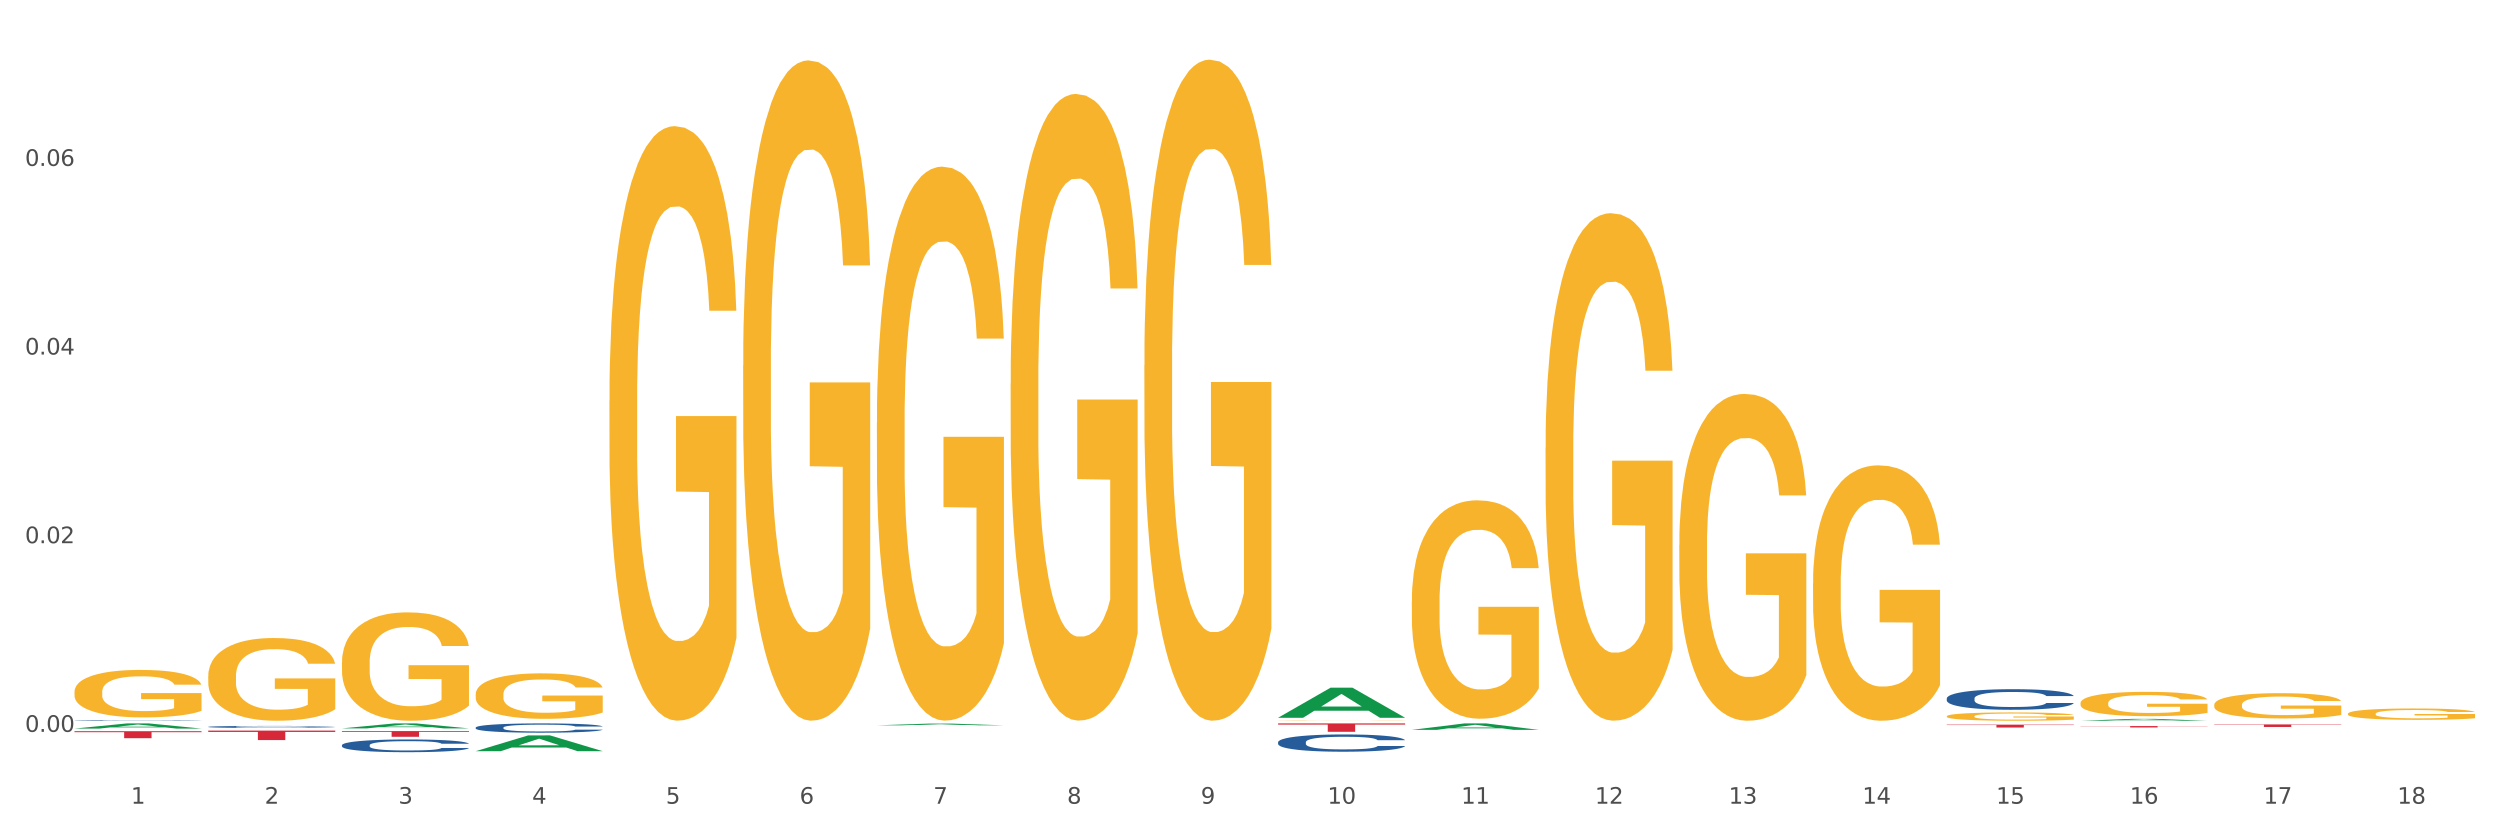 <?xml version="1.0" encoding="utf-8" standalone="no"?>
<!DOCTYPE svg PUBLIC "-//W3C//DTD SVG 1.1//EN"
  "http://www.w3.org/Graphics/SVG/1.1/DTD/svg11.dtd">
<svg xmlns:xlink="http://www.w3.org/1999/xlink" width="1080pt" height="360pt" viewBox="0 0 1080 360" xmlns="http://www.w3.org/2000/svg" version="1.1">
 <rect x="0" y="0" width="1080" height="360" fill="#333333" stroke="none"/>
 <defs>
  <style type="text/css">*{stroke-linejoin: round; stroke-linecap: butt}</style>
 </defs>
 <g id="figure_1">
  <g id="patch_1">
   <path d="M 0 360 
L 1080 360 
L 1080 0 
L 0 0 
z
" style="fill: #ffffff; stroke: #ffffff; stroke-linejoin: miter"/>
  </g>
  <g id="axes_1">
   <g id="matplotlib.axis_1">
    <g id="xtick_1">
     <g id="text_1">
      <!-- 1 -->
      <g style="fill: #4d4d4d" transform="translate(56.563 347.204) scale(0.096 -0.096)">
       <defs>
        <path id="DejaVuSans-31" d="M 794 531 
L 1825 531 
L 1825 4091 
L 703 3866 
L 703 4441 
L 1819 4666 
L 2450 4666 
L 2450 531 
L 3481 531 
L 3481 0 
L 794 0 
L 794 531 
z
" transform="scale(0.016)"/>
       </defs>
       <use xlink:href="#DejaVuSans-31"/>
      </g>
     </g>
    </g>
    <g id="xtick_2">
     <g id="text_2">
      <!-- 2 -->
      <g style="fill: #4d4d4d" transform="translate(114.336 347.204) scale(0.096 -0.096)">
       <defs>
        <path id="DejaVuSans-32" d="M 1228 531 
L 3431 531 
L 3431 0 
L 469 0 
L 469 531 
Q 828 903 1448 1529 
Q 2069 2156 2228 2338 
Q 2531 2678 2651 2914 
Q 2772 3150 2772 3378 
Q 2772 3750 2511 3984 
Q 2250 4219 1831 4219 
Q 1534 4219 1204 4116 
Q 875 4013 500 3803 
L 500 4441 
Q 881 4594 1212 4672 
Q 1544 4750 1819 4750 
Q 2544 4750 2975 4387 
Q 3406 4025 3406 3419 
Q 3406 3131 3298 2873 
Q 3191 2616 2906 2266 
Q 2828 2175 2409 1742 
Q 1991 1309 1228 531 
z
" transform="scale(0.016)"/>
       </defs>
       <use xlink:href="#DejaVuSans-32"/>
      </g>
     </g>
    </g>
    <g id="xtick_3">
     <g id="text_3">
      <!-- 3 -->
      <g style="fill: #4d4d4d" transform="translate(172.109 347.204) scale(0.096 -0.096)">
       <defs>
        <path id="DejaVuSans-33" d="M 2597 2516 
Q 3050 2419 3304 2112 
Q 3559 1806 3559 1356 
Q 3559 666 3084 287 
Q 2609 -91 1734 -91 
Q 1441 -91 1130 -33 
Q 819 25 488 141 
L 488 750 
Q 750 597 1062 519 
Q 1375 441 1716 441 
Q 2309 441 2620 675 
Q 2931 909 2931 1356 
Q 2931 1769 2642 2001 
Q 2353 2234 1838 2234 
L 1294 2234 
L 1294 2753 
L 1863 2753 
Q 2328 2753 2575 2939 
Q 2822 3125 2822 3475 
Q 2822 3834 2567 4026 
Q 2313 4219 1838 4219 
Q 1578 4219 1281 4162 
Q 984 4106 628 3988 
L 628 4550 
Q 988 4650 1302 4700 
Q 1616 4750 1894 4750 
Q 2613 4750 3031 4423 
Q 3450 4097 3450 3541 
Q 3450 3153 3228 2886 
Q 3006 2619 2597 2516 
z
" transform="scale(0.016)"/>
       </defs>
       <use xlink:href="#DejaVuSans-33"/>
      </g>
     </g>
    </g>
    <g id="xtick_4">
     <g id="text_4">
      <!-- 4 -->
      <g style="fill: #4d4d4d" transform="translate(229.882 347.204) scale(0.096 -0.096)">
       <defs>
        <path id="DejaVuSans-34" d="M 2419 4116 
L 825 1625 
L 2419 1625 
L 2419 4116 
z
M 2253 4666 
L 3047 4666 
L 3047 1625 
L 3713 1625 
L 3713 1100 
L 3047 1100 
L 3047 0 
L 2419 0 
L 2419 1100 
L 313 1100 
L 313 1709 
L 2253 4666 
z
" transform="scale(0.016)"/>
       </defs>
       <use xlink:href="#DejaVuSans-34"/>
      </g>
     </g>
    </g>
    <g id="xtick_5">
     <g id="text_5">
      <!-- 5 -->
      <g style="fill: #4d4d4d" transform="translate(287.655 347.204) scale(0.096 -0.096)">
       <defs>
        <path id="DejaVuSans-35" d="M 691 4666 
L 3169 4666 
L 3169 4134 
L 1269 4134 
L 1269 2991 
Q 1406 3038 1543 3061 
Q 1681 3084 1819 3084 
Q 2600 3084 3056 2656 
Q 3513 2228 3513 1497 
Q 3513 744 3044 326 
Q 2575 -91 1722 -91 
Q 1428 -91 1123 -41 
Q 819 9 494 109 
L 494 744 
Q 775 591 1075 516 
Q 1375 441 1709 441 
Q 2250 441 2565 725 
Q 2881 1009 2881 1497 
Q 2881 1984 2565 2268 
Q 2250 2553 1709 2553 
Q 1456 2553 1204 2497 
Q 953 2441 691 2322 
L 691 4666 
z
" transform="scale(0.016)"/>
       </defs>
       <use xlink:href="#DejaVuSans-35"/>
      </g>
     </g>
    </g>
    <g id="xtick_6">
     <g id="text_6">
      <!-- 6 -->
      <g style="fill: #4d4d4d" transform="translate(345.428 347.204) scale(0.096 -0.096)">
       <defs>
        <path id="DejaVuSans-36" d="M 2113 2584 
Q 1688 2584 1439 2293 
Q 1191 2003 1191 1497 
Q 1191 994 1439 701 
Q 1688 409 2113 409 
Q 2538 409 2786 701 
Q 3034 994 3034 1497 
Q 3034 2003 2786 2293 
Q 2538 2584 2113 2584 
z
M 3366 4563 
L 3366 3988 
Q 3128 4100 2886 4159 
Q 2644 4219 2406 4219 
Q 1781 4219 1451 3797 
Q 1122 3375 1075 2522 
Q 1259 2794 1537 2939 
Q 1816 3084 2150 3084 
Q 2853 3084 3261 2657 
Q 3669 2231 3669 1497 
Q 3669 778 3244 343 
Q 2819 -91 2113 -91 
Q 1303 -91 875 529 
Q 447 1150 447 2328 
Q 447 3434 972 4092 
Q 1497 4750 2381 4750 
Q 2619 4750 2861 4703 
Q 3103 4656 3366 4563 
z
" transform="scale(0.016)"/>
       </defs>
       <use xlink:href="#DejaVuSans-36"/>
      </g>
     </g>
    </g>
    <g id="xtick_7">
     <g id="text_7">
      <!-- 7 -->
      <g style="fill: #4d4d4d" transform="translate(403.201 347.204) scale(0.096 -0.096)">
       <defs>
        <path id="DejaVuSans-37" d="M 525 4666 
L 3525 4666 
L 3525 4397 
L 1831 0 
L 1172 0 
L 2766 4134 
L 525 4134 
L 525 4666 
z
" transform="scale(0.016)"/>
       </defs>
       <use xlink:href="#DejaVuSans-37"/>
      </g>
     </g>
    </g>
    <g id="xtick_8">
     <g id="text_8">
      <!-- 8 -->
      <g style="fill: #4d4d4d" transform="translate(460.974 347.204) scale(0.096 -0.096)">
       <defs>
        <path id="DejaVuSans-38" d="M 2034 2216 
Q 1584 2216 1326 1975 
Q 1069 1734 1069 1313 
Q 1069 891 1326 650 
Q 1584 409 2034 409 
Q 2484 409 2743 651 
Q 3003 894 3003 1313 
Q 3003 1734 2745 1975 
Q 2488 2216 2034 2216 
z
M 1403 2484 
Q 997 2584 770 2862 
Q 544 3141 544 3541 
Q 544 4100 942 4425 
Q 1341 4750 2034 4750 
Q 2731 4750 3128 4425 
Q 3525 4100 3525 3541 
Q 3525 3141 3298 2862 
Q 3072 2584 2669 2484 
Q 3125 2378 3379 2068 
Q 3634 1759 3634 1313 
Q 3634 634 3220 271 
Q 2806 -91 2034 -91 
Q 1263 -91 848 271 
Q 434 634 434 1313 
Q 434 1759 690 2068 
Q 947 2378 1403 2484 
z
M 1172 3481 
Q 1172 3119 1398 2916 
Q 1625 2713 2034 2713 
Q 2441 2713 2670 2916 
Q 2900 3119 2900 3481 
Q 2900 3844 2670 4047 
Q 2441 4250 2034 4250 
Q 1625 4250 1398 4047 
Q 1172 3844 1172 3481 
z
" transform="scale(0.016)"/>
       </defs>
       <use xlink:href="#DejaVuSans-38"/>
      </g>
     </g>
    </g>
    <g id="xtick_9">
     <g id="text_9">
      <!-- 9 -->
      <g style="fill: #4d4d4d" transform="translate(518.747 347.204) scale(0.096 -0.096)">
       <defs>
        <path id="DejaVuSans-39" d="M 703 97 
L 703 672 
Q 941 559 1184 500 
Q 1428 441 1663 441 
Q 2288 441 2617 861 
Q 2947 1281 2994 2138 
Q 2813 1869 2534 1725 
Q 2256 1581 1919 1581 
Q 1219 1581 811 2004 
Q 403 2428 403 3163 
Q 403 3881 828 4315 
Q 1253 4750 1959 4750 
Q 2769 4750 3195 4129 
Q 3622 3509 3622 2328 
Q 3622 1225 3098 567 
Q 2575 -91 1691 -91 
Q 1453 -91 1209 -44 
Q 966 3 703 97 
z
M 1959 2075 
Q 2384 2075 2632 2365 
Q 2881 2656 2881 3163 
Q 2881 3666 2632 3958 
Q 2384 4250 1959 4250 
Q 1534 4250 1286 3958 
Q 1038 3666 1038 3163 
Q 1038 2656 1286 2365 
Q 1534 2075 1959 2075 
z
" transform="scale(0.016)"/>
       </defs>
       <use xlink:href="#DejaVuSans-39"/>
      </g>
     </g>
    </g>
    <g id="xtick_10">
     <g id="text_10">
      <!-- 10 -->
      <g style="fill: #4d4d4d" transform="translate(573.466 347.204) scale(0.096 -0.096)">
       <defs>
        <path id="DejaVuSans-30" d="M 2034 4250 
Q 1547 4250 1301 3770 
Q 1056 3291 1056 2328 
Q 1056 1369 1301 889 
Q 1547 409 2034 409 
Q 2525 409 2770 889 
Q 3016 1369 3016 2328 
Q 3016 3291 2770 3770 
Q 2525 4250 2034 4250 
z
M 2034 4750 
Q 2819 4750 3233 4129 
Q 3647 3509 3647 2328 
Q 3647 1150 3233 529 
Q 2819 -91 2034 -91 
Q 1250 -91 836 529 
Q 422 1150 422 2328 
Q 422 3509 836 4129 
Q 1250 4750 2034 4750 
z
" transform="scale(0.016)"/>
       </defs>
       <use xlink:href="#DejaVuSans-31"/>
       <use xlink:href="#DejaVuSans-30" transform="translate(63.623 0)"/>
      </g>
     </g>
    </g>
    <g id="xtick_11">
     <g id="text_11">
      <!-- 11 -->
      <g style="fill: #4d4d4d" transform="translate(631.239 347.204) scale(0.096 -0.096)">
       <use xlink:href="#DejaVuSans-31"/>
       <use xlink:href="#DejaVuSans-31" transform="translate(63.623 0)"/>
      </g>
     </g>
    </g>
    <g id="xtick_12">
     <g id="text_12">
      <!-- 12 -->
      <g style="fill: #4d4d4d" transform="translate(689.012 347.204) scale(0.096 -0.096)">
       <use xlink:href="#DejaVuSans-31"/>
       <use xlink:href="#DejaVuSans-32" transform="translate(63.623 0)"/>
      </g>
     </g>
    </g>
    <g id="xtick_13">
     <g id="text_13">
      <!-- 13 -->
      <g style="fill: #4d4d4d" transform="translate(746.785 347.204) scale(0.096 -0.096)">
       <use xlink:href="#DejaVuSans-31"/>
       <use xlink:href="#DejaVuSans-33" transform="translate(63.623 0)"/>
      </g>
     </g>
    </g>
    <g id="xtick_14">
     <g id="text_14">
      <!-- 14 -->
      <g style="fill: #4d4d4d" transform="translate(804.558 347.204) scale(0.096 -0.096)">
       <use xlink:href="#DejaVuSans-31"/>
       <use xlink:href="#DejaVuSans-34" transform="translate(63.623 0)"/>
      </g>
     </g>
    </g>
    <g id="xtick_15">
     <g id="text_15">
      <!-- 15 -->
      <g style="fill: #4d4d4d" transform="translate(862.331 347.204) scale(0.096 -0.096)">
       <use xlink:href="#DejaVuSans-31"/>
       <use xlink:href="#DejaVuSans-35" transform="translate(63.623 0)"/>
      </g>
     </g>
    </g>
    <g id="xtick_16">
     <g id="text_16">
      <!-- 16 -->
      <g style="fill: #4d4d4d" transform="translate(920.104 347.204) scale(0.096 -0.096)">
       <use xlink:href="#DejaVuSans-31"/>
       <use xlink:href="#DejaVuSans-36" transform="translate(63.623 0)"/>
      </g>
     </g>
    </g>
    <g id="xtick_17">
     <g id="text_17">
      <!-- 17 -->
      <g style="fill: #4d4d4d" transform="translate(977.877 347.204) scale(0.096 -0.096)">
       <use xlink:href="#DejaVuSans-31"/>
       <use xlink:href="#DejaVuSans-37" transform="translate(63.623 0)"/>
      </g>
     </g>
    </g>
    <g id="xtick_18">
     <g id="text_18">
      <!-- 18 -->
      <g style="fill: #4d4d4d" transform="translate(1035.65 347.204) scale(0.096 -0.096)">
       <use xlink:href="#DejaVuSans-31"/>
       <use xlink:href="#DejaVuSans-38" transform="translate(63.623 0)"/>
      </g>
     </g>
    </g>
    <g id="xtick_19"/>
    <g id="xtick_20"/>
    <g id="xtick_21"/>
    <g id="xtick_22"/>
    <g id="xtick_23"/>
    <g id="xtick_24"/>
    <g id="xtick_25"/>
    <g id="xtick_26"/>
    <g id="xtick_27"/>
    <g id="xtick_28"/>
    <g id="xtick_29"/>
    <g id="xtick_30"/>
    <g id="xtick_31"/>
    <g id="xtick_32"/>
    <g id="xtick_33"/>
    <g id="xtick_34"/>
    <g id="xtick_35"/>
   </g>
   <g id="matplotlib.axis_2">
    <g id="ytick_1">
     <g id="text_19">
      <!-- 0.00 -->
      <g style="fill: #4d4d4d" transform="translate(10.8 316.159) scale(0.096 -0.096)">
       <defs>
        <path id="DejaVuSans-2e" d="M 684 794 
L 1344 794 
L 1344 0 
L 684 0 
L 684 794 
z
" transform="scale(0.016)"/>
       </defs>
       <use xlink:href="#DejaVuSans-30"/>
       <use xlink:href="#DejaVuSans-2e" transform="translate(63.623 0)"/>
       <use xlink:href="#DejaVuSans-30" transform="translate(95.41 0)"/>
       <use xlink:href="#DejaVuSans-30" transform="translate(159.033 0)"/>
      </g>
     </g>
    </g>
    <g id="ytick_2">
     <g id="text_20">
      <!-- 0.02 -->
      <g style="fill: #4d4d4d" transform="translate(10.8 234.661) scale(0.096 -0.096)">
       <use xlink:href="#DejaVuSans-30"/>
       <use xlink:href="#DejaVuSans-2e" transform="translate(63.623 0)"/>
       <use xlink:href="#DejaVuSans-30" transform="translate(95.41 0)"/>
       <use xlink:href="#DejaVuSans-32" transform="translate(159.033 0)"/>
      </g>
     </g>
    </g>
    <g id="ytick_3">
     <g id="text_21">
      <!-- 0.04 -->
      <g style="fill: #4d4d4d" transform="translate(10.8 153.163) scale(0.096 -0.096)">
       <use xlink:href="#DejaVuSans-30"/>
       <use xlink:href="#DejaVuSans-2e" transform="translate(63.623 0)"/>
       <use xlink:href="#DejaVuSans-30" transform="translate(95.41 0)"/>
       <use xlink:href="#DejaVuSans-34" transform="translate(159.033 0)"/>
      </g>
     </g>
    </g>
    <g id="ytick_4">
     <g id="text_22">
      <!-- 0.06 -->
      <g style="fill: #4d4d4d" transform="translate(10.8 71.666) scale(0.096 -0.096)">
       <use xlink:href="#DejaVuSans-30"/>
       <use xlink:href="#DejaVuSans-2e" transform="translate(63.623 0)"/>
       <use xlink:href="#DejaVuSans-30" transform="translate(95.41 0)"/>
       <use xlink:href="#DejaVuSans-36" transform="translate(159.033 0)"/>
      </g>
     </g>
    </g>
    <g id="ytick_5"/>
    <g id="ytick_6"/>
    <g id="ytick_7"/>
    <g id="ytick_8"/>
   </g>
   <g id="PolyCollection_1">
    <path d="M 147.721 315.813 
L 202.605 315.813 
L 202.605 316.158 
L 181.016 316.16 
L 181.016 318.295 
L 169.18 318.295 
L 169.18 316.16 
L 147.721 316.158 
L 147.721 315.816 
L 147.721 315.813 
z
" clip-path="url(#p299feb588f)" style="fill: #d62839"/>
    <path d="M 552.132 312.511 
L 607.016 312.511 
L 607.016 313.015 
L 585.427 313.018 
L 585.427 316.134 
L 573.591 316.134 
L 573.591 313.018 
L 552.132 313.015 
L 552.132 312.515 
L 552.132 312.511 
z
" clip-path="url(#p299feb588f)" style="fill: #d62839"/>
    <path d="M 205.494 324.504 
L 205.551 324.498 
L 228.183 317.683 
L 237.576 317.677 
L 260.378 324.517 
L 249.515 324.517 
L 244.592 322.924 
L 221.224 322.924 
L 221.054 322.95 
L 216.301 324.517 
L 205.494 324.517 
L 205.494 324.504 
L 224.166 321.974 
L 241.65 321.967 
L 232.993 319.135 
L 232.88 319.122 
L 232.766 319.141 
L 224.109 321.967 
L 224.166 321.974 
L 205.494 324.504 
z
" clip-path="url(#p299feb588f)" style="fill: #109648"/>
    <path d="M 32.175 314.74 
L 32.232 314.738 
L 54.864 312.513 
L 64.257 312.511 
L 87.059 314.744 
L 76.196 314.744 
L 71.273 314.224 
L 47.905 314.224 
L 47.735 314.233 
L 42.982 314.744 
L 32.175 314.744 
L 32.175 314.74 
L 50.847 313.914 
L 68.331 313.912 
L 59.674 312.987 
L 59.561 312.983 
L 59.447 312.989 
L 50.79 313.912 
L 50.847 313.914 
L 32.175 314.74 
z
" clip-path="url(#p299feb588f)" style="fill: #109648"/>
    <path d="M 552.132 310.054 
L 552.188 310.041 
L 574.821 297.071 
L 584.214 297.059 
L 607.016 310.078 
L 596.152 310.078 
L 591.23 307.046 
L 567.862 307.046 
L 567.692 307.095 
L 562.939 310.078 
L 552.132 310.078 
L 552.132 310.054 
L 570.804 305.237 
L 588.288 305.225 
L 579.631 299.834 
L 579.517 299.81 
L 579.404 299.846 
L 570.747 305.225 
L 570.804 305.237 
L 552.132 310.054 
z
" clip-path="url(#p299feb588f)" style="fill: #109648"/>
    <path d="M 378.813 313.34 
L 378.869 313.339 
L 401.502 312.586 
L 410.895 312.586 
L 433.697 313.341 
L 422.834 313.341 
L 417.911 313.165 
L 394.543 313.165 
L 394.373 313.168 
L 389.62 313.341 
L 378.813 313.341 
L 378.813 313.34 
L 397.485 313.06 
L 414.969 313.06 
L 406.312 312.747 
L 406.198 312.745 
L 406.085 312.748 
L 397.428 313.06 
L 397.485 313.06 
L 378.813 313.34 
z
" clip-path="url(#p299feb588f)" style="fill: #109648"/>
    <path d="M 147.721 314.662 
L 147.778 314.66 
L 170.41 312.513 
L 179.803 312.511 
L 202.605 314.666 
L 191.742 314.666 
L 186.819 314.164 
L 163.451 314.164 
L 163.281 314.172 
L 158.528 314.666 
L 147.721 314.666 
L 147.721 314.662 
L 166.393 313.865 
L 183.877 313.863 
L 175.22 312.971 
L 175.107 312.967 
L 174.993 312.973 
L 166.336 313.863 
L 166.393 313.865 
L 147.721 314.662 
z
" clip-path="url(#p299feb588f)" style="fill: #109648"/>
    <path d="M 32.175 311.203 
L 32.24 311.203 
L 32.24 311.196 
L 32.434 311.186 
L 33.148 311.167 
L 34.056 311.153 
L 35.613 311.136 
L 36.457 311.129 
L 37.56 311.121 
L 39.83 311.109 
L 42.425 311.098 
L 44.242 311.092 
L 45.604 311.089 
L 48.653 311.082 
L 50.405 311.079 
L 52.221 311.077 
L 53.778 311.075 
L 56.373 311.073 
L 58.449 311.072 
L 60.85 311.072 
L 62.861 311.072 
L 65.521 311.073 
L 69.413 311.077 
L 70.905 311.078 
L 72.917 311.082 
L 74.993 311.086 
L 76.679 311.09 
L 78.626 311.096 
L 80.637 311.104 
L 82.583 311.114 
L 83.945 311.124 
L 85.048 311.134 
L 86.021 311.146 
L 86.735 311.159 
L 87.059 311.17 
L 75.187 311.17 
L 74.863 311.16 
L 74.214 311.149 
L 73.565 311.142 
L 72.852 311.136 
L 71.749 311.129 
L 70.776 311.125 
L 69.154 311.12 
L 67.662 311.117 
L 66.429 311.115 
L 64.937 311.113 
L 61.758 311.112 
L 59.487 311.112 
L 58.06 311.112 
L 56.309 311.114 
L 54.816 311.116 
L 53.065 311.119 
L 51.702 311.122 
L 50.34 311.127 
L 49.562 311.13 
L 48.394 311.136 
L 47.615 311.141 
L 46.577 311.149 
L 45.993 311.155 
L 44.955 311.17 
L 44.501 311.181 
L 44.307 311.189 
L 44.177 311.198 
L 44.177 311.239 
L 44.566 311.258 
L 44.891 311.266 
L 45.41 311.275 
L 46.383 311.287 
L 47.81 311.298 
L 49.302 311.306 
L 50.535 311.312 
L 51.702 311.315 
L 52.87 311.318 
L 54.297 311.321 
L 55.465 311.322 
L 57.217 311.324 
L 59.293 311.325 
L 60.915 311.325 
L 64.223 311.324 
L 65.715 311.322 
L 67.143 311.32 
L 68.7 311.317 
L 69.932 311.314 
L 70.646 311.312 
L 71.814 311.307 
L 72.722 311.301 
L 73.5 311.295 
L 74.019 311.29 
L 74.603 311.282 
L 75.057 311.273 
L 75.187 311.268 
L 87.059 311.268 
L 86.8 311.278 
L 86.346 311.287 
L 85.437 311.299 
L 84.724 311.307 
L 83.621 311.316 
L 82.453 311.323 
L 80.831 311.331 
L 79.339 311.337 
L 77.782 311.343 
L 76.095 311.348 
L 73.046 311.354 
L 71.943 311.356 
L 69.608 311.359 
L 67.791 311.361 
L 65.132 311.363 
L 62.407 311.364 
L 59.552 311.364 
L 57.022 311.364 
L 54.233 311.362 
L 52.481 311.361 
L 50.535 311.358 
L 48.264 311.354 
L 46.123 311.35 
L 44.112 311.345 
L 42.231 311.338 
L 40.479 311.332 
L 38.208 311.32 
L 36.522 311.309 
L 35.289 311.298 
L 34.446 311.29 
L 33.602 311.278 
L 33.148 311.271 
L 32.434 311.252 
L 32.175 311.235 
L 32.175 311.203 
z
" clip-path="url(#p299feb588f)" style="fill: #255c99"/>
    <path d="M 321.04 157.902 
L 321.105 157.641 
L 321.105 148.263 
L 321.234 140.186 
L 321.882 120.647 
L 322.854 104.495 
L 323.567 95.897 
L 324.28 88.863 
L 325.122 81.829 
L 326.159 74.534 
L 328.038 63.853 
L 329.205 58.382 
L 330.63 52.65 
L 333.222 44.314 
L 335.101 39.624 
L 337.045 35.716 
L 340.22 31.027 
L 342.294 28.943 
L 344.497 27.38 
L 347.154 26.337 
L 349.162 26.077 
L 353.569 26.858 
L 357.327 29.203 
L 359.141 31.027 
L 361.474 34.153 
L 362.705 36.237 
L 364.714 40.406 
L 366.788 45.877 
L 368.213 50.566 
L 370.352 59.424 
L 371.972 68.282 
L 373.462 79.224 
L 374.239 86.779 
L 374.823 93.813 
L 375.341 101.889 
L 375.859 114.655 
L 364.196 114.655 
L 363.742 105.537 
L 363.029 96.939 
L 361.993 88.603 
L 361.085 83.392 
L 359.53 76.879 
L 358.105 72.711 
L 356.614 69.584 
L 354.8 66.979 
L 353.374 65.677 
L 351.366 64.634 
L 347.413 64.895 
L 344.756 66.979 
L 342.942 69.584 
L 341.775 71.929 
L 340.739 74.534 
L 339.572 78.182 
L 338.212 83.653 
L 337.24 88.603 
L 336.268 94.855 
L 335.49 101.108 
L 334.777 108.402 
L 334.194 116.218 
L 333.74 124.294 
L 333.352 134.194 
L 333.028 150.607 
L 333.028 186.299 
L 333.157 194.375 
L 333.481 205.057 
L 333.87 213.133 
L 334.518 222.772 
L 335.101 229.286 
L 336.203 238.664 
L 337.434 246.48 
L 338.406 251.43 
L 339.378 255.598 
L 341.063 261.33 
L 342.942 266.019 
L 344.562 268.885 
L 346.765 271.49 
L 348.255 272.532 
L 349.551 273.054 
L 352.726 273.054 
L 354.994 272.272 
L 357.521 270.448 
L 359.465 268.104 
L 361.085 265.238 
L 362.9 260.548 
L 364.066 256.119 
L 364.066 201.67 
L 349.81 201.409 
L 349.81 165.197 
L 375.924 165.197 
L 375.924 271.49 
L 374.823 276.961 
L 373.591 281.911 
L 372.296 286.34 
L 370.352 291.811 
L 368.019 297.022 
L 365.945 300.669 
L 363.742 303.795 
L 361.15 306.661 
L 357.781 309.266 
L 355.707 310.308 
L 353.115 311.09 
L 350.07 311.351 
L 347.413 310.829 
L 344.821 309.527 
L 342.099 307.182 
L 339.443 303.795 
L 337.434 300.409 
L 335.425 296.24 
L 333.287 290.769 
L 331.602 285.559 
L 330.306 280.869 
L 328.881 274.877 
L 327.325 267.061 
L 326.159 260.027 
L 325.122 252.733 
L 324.021 243.354 
L 323.243 235.278 
L 322.465 225.117 
L 322.012 217.562 
L 321.493 205.838 
L 321.105 189.425 
L 321.04 157.902 
z
" clip-path="url(#p299feb588f)" style="fill: #f7b32b"/>
    <path d="M 263.267 173.171 
L 263.332 172.937 
L 263.332 164.492 
L 263.461 157.22 
L 264.109 139.628 
L 265.081 125.084 
L 265.794 117.343 
L 266.507 111.01 
L 267.349 104.676 
L 268.386 98.108 
L 270.265 88.491 
L 271.432 83.565 
L 272.857 78.404 
L 275.449 70.898 
L 277.328 66.675 
L 279.272 63.157 
L 282.447 58.935 
L 284.521 57.058 
L 286.724 55.651 
L 289.381 54.712 
L 291.389 54.478 
L 295.796 55.181 
L 299.554 57.293 
L 301.368 58.935 
L 303.701 61.749 
L 304.932 63.626 
L 306.941 67.379 
L 309.015 72.305 
L 310.44 76.527 
L 312.579 84.503 
L 314.199 92.478 
L 315.689 102.33 
L 316.466 109.133 
L 317.05 115.467 
L 317.568 122.738 
L 318.086 134.232 
L 306.423 134.232 
L 305.969 126.022 
L 305.256 118.281 
L 304.22 110.775 
L 303.312 106.084 
L 301.757 100.219 
L 300.332 96.466 
L 298.841 93.651 
L 297.027 91.306 
L 295.601 90.133 
L 293.593 89.194 
L 289.64 89.429 
L 286.983 91.306 
L 285.169 93.651 
L 284.002 95.762 
L 282.966 98.108 
L 281.799 101.392 
L 280.439 106.318 
L 279.467 110.775 
L 278.495 116.405 
L 277.717 122.035 
L 277.004 128.603 
L 276.421 135.64 
L 275.967 142.912 
L 275.579 151.825 
L 275.255 166.603 
L 275.255 198.74 
L 275.384 206.012 
L 275.708 215.629 
L 276.097 222.901 
L 276.745 231.58 
L 277.328 237.444 
L 278.43 245.889 
L 279.661 252.926 
L 280.633 257.383 
L 281.605 261.136 
L 283.29 266.297 
L 285.169 270.519 
L 286.789 273.099 
L 288.992 275.445 
L 290.482 276.383 
L 291.778 276.853 
L 294.953 276.853 
L 297.221 276.149 
L 299.748 274.507 
L 301.692 272.396 
L 303.312 269.815 
L 305.127 265.593 
L 306.293 261.605 
L 306.293 212.58 
L 292.037 212.345 
L 292.037 179.739 
L 318.151 179.739 
L 318.151 275.445 
L 317.05 280.371 
L 315.819 284.828 
L 314.523 288.816 
L 312.579 293.742 
L 310.246 298.433 
L 308.172 301.717 
L 305.969 304.532 
L 303.377 307.112 
L 300.008 309.458 
L 297.934 310.396 
L 295.342 311.1 
L 292.297 311.335 
L 289.64 310.866 
L 287.048 309.693 
L 284.326 307.582 
L 281.67 304.532 
L 279.661 301.483 
L 277.652 297.73 
L 275.514 292.803 
L 273.829 288.112 
L 272.533 283.89 
L 271.108 278.495 
L 269.552 271.457 
L 268.386 265.124 
L 267.349 258.556 
L 266.248 250.111 
L 265.47 242.84 
L 264.692 233.691 
L 264.239 226.889 
L 263.721 216.333 
L 263.332 201.555 
L 263.267 173.171 
z
" clip-path="url(#p299feb588f)" style="fill: #f7b32b"/>
    <path d="M 840.997 301.725 
L 841.062 301.717 
L 841.062 301.49 
L 841.256 301.181 
L 841.97 300.613 
L 842.878 300.182 
L 844.435 299.679 
L 845.278 299.468 
L 846.381 299.232 
L 848.652 298.85 
L 851.247 298.526 
L 853.063 298.347 
L 854.426 298.233 
L 857.475 298.03 
L 859.227 297.941 
L 861.043 297.868 
L 862.6 297.819 
L 865.195 297.762 
L 867.271 297.738 
L 869.672 297.73 
L 871.683 297.738 
L 874.343 297.77 
L 878.235 297.868 
L 879.727 297.925 
L 881.738 298.022 
L 883.814 298.152 
L 885.501 298.282 
L 887.447 298.469 
L 889.458 298.712 
L 891.405 299.021 
L 892.767 299.305 
L 893.87 299.606 
L 894.843 299.971 
L 895.557 300.369 
L 895.881 300.702 
L 884.009 300.702 
L 883.685 300.401 
L 883.036 300.077 
L 882.387 299.857 
L 881.673 299.679 
L 880.571 299.476 
L 879.597 299.346 
L 877.976 299.191 
L 876.483 299.094 
L 875.251 299.037 
L 873.759 298.988 
L 870.58 298.94 
L 868.309 298.94 
L 866.882 298.956 
L 865.13 298.997 
L 863.638 299.053 
L 861.887 299.151 
L 860.524 299.256 
L 859.162 299.394 
L 858.383 299.492 
L 857.216 299.671 
L 856.437 299.817 
L 855.399 300.068 
L 854.815 300.247 
L 853.777 300.71 
L 853.323 301.051 
L 853.128 301.287 
L 852.999 301.546 
L 852.999 302.813 
L 853.388 303.382 
L 853.712 303.625 
L 854.231 303.902 
L 855.204 304.259 
L 856.632 304.608 
L 858.124 304.86 
L 859.356 305.014 
L 860.524 305.128 
L 861.692 305.217 
L 863.119 305.298 
L 864.287 305.347 
L 866.039 305.396 
L 868.115 305.42 
L 869.736 305.42 
L 873.045 305.38 
L 874.537 305.339 
L 875.964 305.282 
L 877.521 305.193 
L 878.754 305.095 
L 879.468 305.022 
L 880.635 304.868 
L 881.544 304.705 
L 882.322 304.519 
L 882.841 304.356 
L 883.425 304.113 
L 883.879 303.837 
L 884.009 303.69 
L 895.881 303.69 
L 895.622 303.983 
L 895.167 304.267 
L 894.259 304.649 
L 893.546 304.868 
L 892.443 305.136 
L 891.275 305.363 
L 889.653 305.615 
L 888.161 305.802 
L 886.604 305.964 
L 884.917 306.11 
L 881.868 306.313 
L 880.765 306.37 
L 878.43 306.468 
L 876.613 306.525 
L 873.953 306.581 
L 871.229 306.614 
L 868.374 306.622 
L 865.844 306.606 
L 863.054 306.557 
L 861.303 306.508 
L 859.356 306.435 
L 857.086 306.322 
L 854.945 306.183 
L 852.934 306.021 
L 851.052 305.834 
L 849.301 305.623 
L 847.03 305.274 
L 845.343 304.933 
L 844.111 304.616 
L 843.267 304.348 
L 842.424 304.007 
L 841.97 303.772 
L 841.256 303.203 
L 840.997 302.675 
L 840.997 301.725 
z
" clip-path="url(#p299feb588f)" style="fill: #255c99"/>
    <path d="M 552.132 320.634 
L 552.197 320.627 
L 552.197 320.436 
L 552.391 320.177 
L 553.105 319.7 
L 554.013 319.339 
L 555.57 318.916 
L 556.414 318.739 
L 557.516 318.541 
L 559.787 318.221 
L 562.382 317.949 
L 564.199 317.799 
L 565.561 317.703 
L 568.61 317.533 
L 570.362 317.458 
L 572.178 317.396 
L 573.735 317.356 
L 576.33 317.308 
L 578.406 317.287 
L 580.807 317.281 
L 582.818 317.287 
L 585.478 317.315 
L 589.37 317.396 
L 590.862 317.444 
L 592.873 317.526 
L 594.949 317.635 
L 596.636 317.744 
L 598.582 317.901 
L 600.594 318.105 
L 602.54 318.364 
L 603.902 318.603 
L 605.005 318.855 
L 605.978 319.162 
L 606.692 319.496 
L 607.016 319.775 
L 595.144 319.775 
L 594.82 319.523 
L 594.171 319.25 
L 593.522 319.066 
L 592.809 318.916 
L 591.706 318.746 
L 590.733 318.637 
L 589.111 318.507 
L 587.619 318.426 
L 586.386 318.378 
L 584.894 318.337 
L 581.715 318.296 
L 579.444 318.296 
L 578.017 318.31 
L 576.265 318.344 
L 574.773 318.392 
L 573.022 318.473 
L 571.659 318.562 
L 570.297 318.678 
L 569.518 318.76 
L 568.351 318.909 
L 567.572 319.032 
L 566.534 319.243 
L 565.95 319.393 
L 564.912 319.782 
L 564.458 320.068 
L 564.263 320.266 
L 564.134 320.484 
L 564.134 321.547 
L 564.523 322.024 
L 564.847 322.229 
L 565.366 322.46 
L 566.339 322.76 
L 567.767 323.053 
L 569.259 323.265 
L 570.491 323.394 
L 571.659 323.489 
L 572.827 323.564 
L 574.254 323.633 
L 575.422 323.673 
L 577.174 323.714 
L 579.25 323.735 
L 580.871 323.735 
L 584.18 323.701 
L 585.672 323.667 
L 587.1 323.619 
L 588.657 323.544 
L 589.889 323.462 
L 590.603 323.401 
L 591.771 323.271 
L 592.679 323.135 
L 593.457 322.978 
L 593.976 322.842 
L 594.56 322.638 
L 595.014 322.406 
L 595.144 322.283 
L 607.016 322.283 
L 606.757 322.528 
L 606.303 322.767 
L 605.394 323.087 
L 604.681 323.271 
L 603.578 323.496 
L 602.41 323.687 
L 600.788 323.898 
L 599.296 324.055 
L 597.739 324.191 
L 596.052 324.314 
L 593.003 324.484 
L 591.9 324.532 
L 589.565 324.614 
L 587.748 324.662 
L 585.088 324.709 
L 582.364 324.737 
L 579.509 324.743 
L 576.979 324.73 
L 574.189 324.689 
L 572.438 324.648 
L 570.491 324.587 
L 568.221 324.491 
L 566.08 324.375 
L 564.069 324.239 
L 562.187 324.082 
L 560.436 323.905 
L 558.165 323.612 
L 556.478 323.326 
L 555.246 323.06 
L 554.402 322.835 
L 553.559 322.549 
L 553.105 322.351 
L 552.391 321.874 
L 552.132 321.431 
L 552.132 320.634 
z
" clip-path="url(#p299feb588f)" style="fill: #255c99"/>
    <path d="M 205.494 314.317 
L 205.559 314.313 
L 205.559 314.21 
L 205.753 314.071 
L 206.467 313.814 
L 207.375 313.62 
L 208.932 313.392 
L 209.776 313.297 
L 210.879 313.19 
L 213.149 313.018 
L 215.744 312.871 
L 217.561 312.79 
L 218.923 312.739 
L 221.972 312.647 
L 223.724 312.607 
L 225.54 312.574 
L 227.097 312.552 
L 229.692 312.526 
L 231.768 312.515 
L 234.169 312.511 
L 236.18 312.515 
L 238.84 312.53 
L 242.732 312.574 
L 244.224 312.599 
L 246.236 312.643 
L 248.312 312.702 
L 249.998 312.761 
L 251.945 312.845 
L 253.956 312.955 
L 255.902 313.095 
L 257.264 313.223 
L 258.367 313.359 
L 259.34 313.524 
L 260.054 313.704 
L 260.378 313.855 
L 248.506 313.855 
L 248.182 313.719 
L 247.533 313.572 
L 246.884 313.473 
L 246.171 313.392 
L 245.068 313.3 
L 244.095 313.242 
L 242.473 313.172 
L 240.981 313.128 
L 239.748 313.102 
L 238.256 313.08 
L 235.077 313.058 
L 232.806 313.058 
L 231.379 313.066 
L 229.627 313.084 
L 228.135 313.11 
L 226.384 313.154 
L 225.021 313.201 
L 223.659 313.264 
L 222.88 313.308 
L 221.713 313.388 
L 220.934 313.454 
L 219.896 313.568 
L 219.312 313.649 
L 218.274 313.858 
L 217.82 314.012 
L 217.626 314.119 
L 217.496 314.236 
L 217.496 314.809 
L 217.885 315.066 
L 218.209 315.176 
L 218.728 315.3 
L 219.702 315.462 
L 221.129 315.62 
L 222.621 315.733 
L 223.854 315.803 
L 225.021 315.855 
L 226.189 315.895 
L 227.616 315.932 
L 228.784 315.954 
L 230.536 315.976 
L 232.612 315.987 
L 234.234 315.987 
L 237.542 315.968 
L 239.034 315.95 
L 240.462 315.924 
L 242.019 315.884 
L 243.251 315.84 
L 243.965 315.807 
L 245.133 315.737 
L 246.041 315.664 
L 246.819 315.579 
L 247.338 315.506 
L 247.922 315.396 
L 248.376 315.271 
L 248.506 315.205 
L 260.378 315.205 
L 260.119 315.337 
L 259.665 315.466 
L 258.756 315.638 
L 258.043 315.737 
L 256.94 315.858 
L 255.772 315.961 
L 254.15 316.075 
L 252.658 316.159 
L 251.101 316.233 
L 249.414 316.299 
L 246.365 316.39 
L 245.262 316.416 
L 242.927 316.46 
L 241.11 316.486 
L 238.45 316.511 
L 235.726 316.526 
L 232.871 316.53 
L 230.341 316.522 
L 227.551 316.5 
L 225.8 316.478 
L 223.854 316.445 
L 221.583 316.394 
L 219.442 316.332 
L 217.431 316.258 
L 215.55 316.174 
L 213.798 316.078 
L 211.527 315.921 
L 209.841 315.766 
L 208.608 315.623 
L 207.765 315.502 
L 206.921 315.348 
L 206.467 315.242 
L 205.753 314.985 
L 205.494 314.746 
L 205.494 314.317 
z
" clip-path="url(#p299feb588f)" style="fill: #255c99"/>
    <path d="M 147.721 321.917 
L 147.786 321.912 
L 147.786 321.771 
L 147.98 321.58 
L 148.694 321.228 
L 149.602 320.961 
L 151.159 320.65 
L 152.003 320.519 
L 153.106 320.373 
L 155.376 320.137 
L 157.971 319.935 
L 159.788 319.825 
L 161.15 319.754 
L 164.199 319.629 
L 165.951 319.573 
L 167.767 319.528 
L 169.324 319.498 
L 171.919 319.463 
L 173.995 319.448 
L 176.396 319.442 
L 178.407 319.448 
L 181.067 319.468 
L 184.959 319.528 
L 186.451 319.563 
L 188.463 319.624 
L 190.539 319.704 
L 192.225 319.784 
L 194.172 319.9 
L 196.183 320.051 
L 198.129 320.242 
L 199.491 320.418 
L 200.594 320.604 
L 201.567 320.831 
L 202.281 321.077 
L 202.605 321.283 
L 190.733 321.283 
L 190.409 321.097 
L 189.76 320.896 
L 189.111 320.76 
L 188.398 320.65 
L 187.295 320.524 
L 186.322 320.443 
L 184.7 320.348 
L 183.208 320.287 
L 181.975 320.252 
L 180.483 320.222 
L 177.304 320.192 
L 175.033 320.192 
L 173.606 320.202 
L 171.854 320.227 
L 170.362 320.262 
L 168.611 320.323 
L 167.248 320.388 
L 165.886 320.473 
L 165.107 320.534 
L 163.94 320.644 
L 163.161 320.735 
L 162.123 320.891 
L 161.539 321.002 
L 160.501 321.288 
L 160.047 321.499 
L 159.853 321.645 
L 159.723 321.806 
L 159.723 322.591 
L 160.112 322.943 
L 160.436 323.094 
L 160.955 323.265 
L 161.929 323.486 
L 163.356 323.702 
L 164.848 323.858 
L 166.081 323.954 
L 167.248 324.024 
L 168.416 324.079 
L 169.843 324.13 
L 171.011 324.16 
L 172.763 324.19 
L 174.839 324.205 
L 176.461 324.205 
L 179.769 324.18 
L 181.261 324.155 
L 182.689 324.12 
L 184.246 324.064 
L 185.478 324.004 
L 186.192 323.959 
L 187.36 323.863 
L 188.268 323.763 
L 189.046 323.647 
L 189.565 323.546 
L 190.149 323.395 
L 190.603 323.224 
L 190.733 323.134 
L 202.605 323.134 
L 202.346 323.315 
L 201.892 323.491 
L 200.983 323.727 
L 200.27 323.863 
L 199.167 324.029 
L 197.999 324.17 
L 196.377 324.326 
L 194.885 324.442 
L 193.328 324.542 
L 191.641 324.633 
L 188.592 324.758 
L 187.489 324.794 
L 185.154 324.854 
L 183.337 324.889 
L 180.678 324.924 
L 177.953 324.944 
L 175.098 324.95 
L 172.568 324.939 
L 169.778 324.909 
L 168.027 324.879 
L 166.081 324.834 
L 163.81 324.763 
L 161.669 324.678 
L 159.658 324.577 
L 157.777 324.462 
L 156.025 324.331 
L 153.754 324.115 
L 152.068 323.903 
L 150.835 323.707 
L 149.992 323.541 
L 149.148 323.33 
L 148.694 323.184 
L 147.98 322.832 
L 147.721 322.505 
L 147.721 321.917 
z
" clip-path="url(#p299feb588f)" style="fill: #255c99"/>
    <path d="M 898.77 311.363 
L 898.826 311.362 
L 921.459 310.54 
L 930.852 310.539 
L 953.654 311.364 
L 942.79 311.364 
L 937.868 311.172 
L 914.499 311.172 
L 914.33 311.175 
L 909.577 311.364 
L 898.77 311.364 
L 898.77 311.363 
L 917.442 311.058 
L 934.925 311.057 
L 926.268 310.715 
L 926.155 310.714 
L 926.042 310.716 
L 917.385 311.057 
L 917.442 311.058 
L 898.77 311.363 
z
" clip-path="url(#p299feb588f)" style="fill: #109648"/>
    <path d="M 609.905 315.298 
L 609.961 315.295 
L 632.594 312.516 
L 641.987 312.513 
L 664.789 315.303 
L 653.925 315.303 
L 649.003 314.653 
L 625.635 314.653 
L 625.465 314.664 
L 620.712 315.303 
L 609.905 315.303 
L 609.905 315.298 
L 628.577 314.266 
L 646.061 314.263 
L 637.404 313.108 
L 637.29 313.103 
L 637.177 313.11 
L 628.52 314.263 
L 628.577 314.266 
L 609.905 315.298 
z
" clip-path="url(#p299feb588f)" style="fill: #109648"/>
    <path d="M 89.948 313.996 
L 90.013 313.996 
L 90.013 313.974 
L 90.207 313.944 
L 90.921 313.888 
L 91.829 313.846 
L 93.386 313.797 
L 94.23 313.777 
L 95.333 313.754 
L 97.603 313.717 
L 100.198 313.685 
L 102.015 313.668 
L 103.377 313.657 
L 106.426 313.637 
L 108.178 313.629 
L 109.994 313.621 
L 111.551 313.617 
L 114.146 313.611 
L 116.222 313.609 
L 118.623 313.608 
L 120.634 313.609 
L 123.294 313.612 
L 127.186 313.621 
L 128.678 313.627 
L 130.69 313.636 
L 132.766 313.649 
L 134.452 313.662 
L 136.399 313.68 
L 138.41 313.704 
L 140.356 313.734 
L 141.718 313.761 
L 142.821 313.79 
L 143.794 313.826 
L 144.508 313.865 
L 144.832 313.897 
L 132.96 313.897 
L 132.636 313.868 
L 131.987 313.836 
L 131.338 313.815 
L 130.625 313.797 
L 129.522 313.778 
L 128.549 313.765 
L 126.927 313.75 
L 125.435 313.741 
L 124.202 313.735 
L 122.71 313.73 
L 119.531 313.726 
L 117.26 313.726 
L 115.833 313.727 
L 114.082 313.731 
L 112.589 313.737 
L 110.838 313.746 
L 109.475 313.756 
L 108.113 313.77 
L 107.335 313.779 
L 106.167 313.797 
L 105.388 313.811 
L 104.35 313.835 
L 103.766 313.853 
L 102.728 313.898 
L 102.274 313.931 
L 102.08 313.954 
L 101.95 313.979 
L 101.95 314.102 
L 102.339 314.158 
L 102.663 314.181 
L 103.183 314.208 
L 104.156 314.243 
L 105.583 314.277 
L 107.075 314.301 
L 108.308 314.316 
L 109.475 314.327 
L 110.643 314.336 
L 112.07 314.344 
L 113.238 314.349 
L 114.99 314.353 
L 117.066 314.356 
L 118.688 314.356 
L 121.996 314.352 
L 123.488 314.348 
L 124.916 314.342 
L 126.473 314.334 
L 127.705 314.324 
L 128.419 314.317 
L 129.587 314.302 
L 130.495 314.286 
L 131.273 314.268 
L 131.792 314.252 
L 132.376 314.229 
L 132.83 314.202 
L 132.96 314.188 
L 144.832 314.188 
L 144.573 314.216 
L 144.119 314.244 
L 143.21 314.281 
L 142.497 314.302 
L 141.394 314.328 
L 140.226 314.35 
L 138.604 314.375 
L 137.112 314.393 
L 135.555 314.409 
L 133.868 314.423 
L 130.819 314.443 
L 129.716 314.448 
L 127.381 314.458 
L 125.564 314.463 
L 122.905 314.469 
L 120.18 314.472 
L 117.325 314.473 
L 114.795 314.471 
L 112.006 314.466 
L 110.254 314.462 
L 108.308 314.454 
L 106.037 314.443 
L 103.896 314.43 
L 101.885 314.414 
L 100.004 314.396 
L 98.252 314.376 
L 95.981 314.342 
L 94.295 314.308 
L 93.062 314.278 
L 92.219 314.252 
L 91.375 314.218 
L 90.921 314.195 
L 90.207 314.14 
L 89.948 314.089 
L 89.948 313.996 
z
" clip-path="url(#p299feb588f)" style="fill: #255c99"/>
    <path d="M 609.905 259.736 
L 609.97 259.65 
L 609.97 256.547 
L 610.099 253.876 
L 610.747 247.413 
L 611.719 242.07 
L 612.432 239.227 
L 613.145 236.9 
L 613.987 234.573 
L 615.024 232.161 
L 616.903 228.628 
L 618.069 226.818 
L 619.495 224.922 
L 622.087 222.165 
L 623.966 220.614 
L 625.91 219.321 
L 629.085 217.77 
L 631.159 217.081 
L 633.362 216.563 
L 636.019 216.219 
L 638.027 216.133 
L 642.434 216.391 
L 646.192 217.167 
L 648.006 217.77 
L 650.339 218.804 
L 651.57 219.493 
L 653.579 220.872 
L 655.653 222.682 
L 657.078 224.233 
L 659.216 227.163 
L 660.836 230.093 
L 662.327 233.712 
L 663.104 236.211 
L 663.688 238.537 
L 664.206 241.209 
L 664.724 245.431 
L 653.061 245.431 
L 652.607 242.415 
L 651.894 239.571 
L 650.857 236.814 
L 649.95 235.091 
L 648.395 232.936 
L 646.97 231.557 
L 645.479 230.523 
L 643.665 229.662 
L 642.239 229.231 
L 640.231 228.886 
L 636.278 228.972 
L 633.621 229.662 
L 631.807 230.523 
L 630.64 231.299 
L 629.604 232.161 
L 628.437 233.367 
L 627.076 235.177 
L 626.104 236.814 
L 625.132 238.882 
L 624.355 240.95 
L 623.642 243.363 
L 623.059 245.948 
L 622.605 248.62 
L 622.217 251.894 
L 621.893 257.323 
L 621.893 269.129 
L 622.022 271.8 
L 622.346 275.333 
L 622.735 278.004 
L 623.383 281.193 
L 623.966 283.347 
L 625.068 286.449 
L 626.299 289.034 
L 627.271 290.672 
L 628.243 292.05 
L 629.928 293.946 
L 631.807 295.497 
L 633.427 296.445 
L 635.63 297.307 
L 637.12 297.652 
L 638.416 297.824 
L 641.591 297.824 
L 643.859 297.565 
L 646.386 296.962 
L 648.33 296.187 
L 649.95 295.239 
L 651.765 293.688 
L 652.931 292.223 
L 652.931 274.213 
L 638.675 274.127 
L 638.675 262.149 
L 664.789 262.149 
L 664.789 297.307 
L 663.688 299.117 
L 662.456 300.754 
L 661.16 302.219 
L 659.216 304.028 
L 656.884 305.752 
L 654.81 306.958 
L 652.607 307.992 
L 650.015 308.94 
L 646.646 309.802 
L 644.572 310.147 
L 641.98 310.405 
L 638.935 310.491 
L 636.278 310.319 
L 633.686 309.888 
L 630.964 309.113 
L 628.308 307.992 
L 626.299 306.872 
L 624.29 305.493 
L 622.152 303.684 
L 620.467 301.96 
L 619.171 300.409 
L 617.745 298.427 
L 616.19 295.842 
L 615.024 293.515 
L 613.987 291.102 
L 612.886 288 
L 612.108 285.329 
L 611.33 281.968 
L 610.877 279.469 
L 610.358 275.591 
L 609.97 270.163 
L 609.905 259.736 
z
" clip-path="url(#p299feb588f)" style="fill: #f7b32b"/>
    <path d="M 32.175 298.891 
L 32.24 298.873 
L 32.24 298.198 
L 32.369 297.618 
L 33.017 296.213 
L 33.989 295.051 
L 34.702 294.433 
L 35.415 293.927 
L 36.257 293.421 
L 37.294 292.897 
L 39.173 292.129 
L 40.34 291.735 
L 41.765 291.323 
L 44.357 290.724 
L 46.236 290.387 
L 48.18 290.106 
L 51.355 289.769 
L 53.429 289.619 
L 55.632 289.506 
L 58.289 289.431 
L 60.298 289.413 
L 64.704 289.469 
L 68.462 289.637 
L 70.277 289.769 
L 72.609 289.993 
L 73.84 290.143 
L 75.849 290.443 
L 77.923 290.836 
L 79.348 291.174 
L 81.487 291.81 
L 83.107 292.447 
L 84.597 293.234 
L 85.375 293.777 
L 85.958 294.283 
L 86.476 294.864 
L 86.995 295.782 
L 75.331 295.782 
L 74.877 295.126 
L 74.164 294.508 
L 73.128 293.908 
L 72.22 293.534 
L 70.665 293.066 
L 69.24 292.766 
L 67.749 292.541 
L 65.935 292.354 
L 64.509 292.26 
L 62.501 292.185 
L 58.548 292.204 
L 55.891 292.354 
L 54.077 292.541 
L 52.911 292.71 
L 51.874 292.897 
L 50.707 293.159 
L 49.347 293.553 
L 48.375 293.908 
L 47.403 294.358 
L 46.625 294.808 
L 45.912 295.332 
L 45.329 295.894 
L 44.876 296.475 
L 44.487 297.187 
L 44.163 298.367 
L 44.163 300.933 
L 44.292 301.514 
L 44.616 302.282 
L 45.005 302.863 
L 45.653 303.556 
L 46.236 304.024 
L 47.338 304.699 
L 48.569 305.261 
L 49.541 305.616 
L 50.513 305.916 
L 52.198 306.328 
L 54.077 306.666 
L 55.697 306.872 
L 57.9 307.059 
L 59.39 307.134 
L 60.686 307.171 
L 63.861 307.171 
L 66.129 307.115 
L 68.657 306.984 
L 70.601 306.815 
L 72.22 306.609 
L 74.035 306.272 
L 75.201 305.954 
L 75.201 302.039 
L 60.946 302.02 
L 60.946 299.416 
L 87.059 299.416 
L 87.059 307.059 
L 85.958 307.452 
L 84.727 307.808 
L 83.431 308.127 
L 81.487 308.52 
L 79.154 308.895 
L 77.08 309.157 
L 74.877 309.382 
L 72.285 309.588 
L 68.916 309.775 
L 66.842 309.85 
L 64.25 309.906 
L 61.205 309.925 
L 58.548 309.888 
L 55.956 309.794 
L 53.235 309.625 
L 50.578 309.382 
L 48.569 309.138 
L 46.56 308.839 
L 44.422 308.445 
L 42.737 308.07 
L 41.441 307.733 
L 40.016 307.302 
L 38.46 306.74 
L 37.294 306.235 
L 36.257 305.71 
L 35.156 305.036 
L 34.378 304.455 
L 33.601 303.724 
L 33.147 303.181 
L 32.629 302.338 
L 32.24 301.158 
L 32.175 298.891 
z
" clip-path="url(#p299feb588f)" style="fill: #f7b32b"/>
    <path d="M 89.948 292.14 
L 90.013 292.107 
L 90.013 290.932 
L 90.142 289.92 
L 90.79 287.473 
L 91.762 285.449 
L 92.475 284.372 
L 93.188 283.491 
L 94.03 282.609 
L 95.067 281.695 
L 96.946 280.357 
L 98.113 279.672 
L 99.538 278.954 
L 102.13 277.909 
L 104.009 277.322 
L 105.953 276.832 
L 109.128 276.245 
L 111.202 275.984 
L 113.405 275.788 
L 116.062 275.657 
L 118.071 275.625 
L 122.477 275.722 
L 126.235 276.016 
L 128.049 276.245 
L 130.382 276.636 
L 131.613 276.897 
L 133.622 277.42 
L 135.696 278.105 
L 137.121 278.693 
L 139.26 279.802 
L 140.88 280.912 
L 142.37 282.283 
L 143.148 283.229 
L 143.731 284.111 
L 144.249 285.123 
L 144.768 286.722 
L 133.104 286.722 
L 132.65 285.579 
L 131.937 284.502 
L 130.901 283.458 
L 129.993 282.805 
L 128.438 281.989 
L 127.013 281.467 
L 125.522 281.075 
L 123.708 280.749 
L 122.282 280.586 
L 120.274 280.455 
L 116.321 280.488 
L 113.664 280.749 
L 111.85 281.075 
L 110.684 281.369 
L 109.647 281.695 
L 108.48 282.152 
L 107.12 282.838 
L 106.148 283.458 
L 105.176 284.241 
L 104.398 285.025 
L 103.685 285.939 
L 103.102 286.918 
L 102.648 287.93 
L 102.26 289.17 
L 101.936 291.226 
L 101.936 295.698 
L 102.065 296.709 
L 102.389 298.048 
L 102.778 299.059 
L 103.426 300.267 
L 104.009 301.083 
L 105.111 302.258 
L 106.342 303.237 
L 107.314 303.857 
L 108.286 304.38 
L 109.971 305.098 
L 111.85 305.685 
L 113.47 306.044 
L 115.673 306.371 
L 117.163 306.501 
L 118.459 306.566 
L 121.634 306.566 
L 123.902 306.468 
L 126.43 306.24 
L 128.373 305.946 
L 129.993 305.587 
L 131.808 305 
L 132.974 304.445 
L 132.974 297.623 
L 118.719 297.591 
L 118.719 293.054 
L 144.832 293.054 
L 144.832 306.371 
L 143.731 307.056 
L 142.5 307.676 
L 141.204 308.231 
L 139.26 308.916 
L 136.927 309.569 
L 134.853 310.026 
L 132.65 310.418 
L 130.058 310.777 
L 126.689 311.103 
L 124.615 311.234 
L 122.023 311.332 
L 118.978 311.364 
L 116.321 311.299 
L 113.729 311.136 
L 111.007 310.842 
L 108.351 310.418 
L 106.342 309.994 
L 104.333 309.471 
L 102.195 308.786 
L 100.51 308.133 
L 99.214 307.546 
L 97.789 306.795 
L 96.233 305.816 
L 95.067 304.934 
L 94.03 304.021 
L 92.929 302.846 
L 92.151 301.834 
L 91.374 300.561 
L 90.92 299.614 
L 90.402 298.146 
L 90.013 296.089 
L 89.948 292.14 
z
" clip-path="url(#p299feb588f)" style="fill: #f7b32b"/>
    <path d="M 552.132 311.289 
L 552.197 311.289 
L 552.197 311.285 
L 552.326 311.281 
L 552.974 311.271 
L 553.946 311.263 
L 554.659 311.259 
L 555.372 311.256 
L 556.214 311.252 
L 557.251 311.249 
L 559.13 311.244 
L 560.296 311.241 
L 561.722 311.238 
L 564.314 311.234 
L 566.193 311.232 
L 568.137 311.23 
L 571.312 311.227 
L 573.386 311.226 
L 575.589 311.226 
L 578.246 311.225 
L 580.254 311.225 
L 584.661 311.225 
L 588.419 311.227 
L 590.233 311.227 
L 592.566 311.229 
L 593.797 311.23 
L 595.806 311.232 
L 597.88 311.235 
L 599.305 311.237 
L 601.443 311.241 
L 603.063 311.246 
L 604.554 311.251 
L 605.331 311.255 
L 605.915 311.258 
L 606.433 311.262 
L 606.951 311.268 
L 595.288 311.268 
L 594.834 311.264 
L 594.121 311.26 
L 593.084 311.256 
L 592.177 311.253 
L 590.622 311.25 
L 589.197 311.248 
L 587.706 311.246 
L 585.892 311.245 
L 584.466 311.244 
L 582.458 311.244 
L 578.505 311.244 
L 575.848 311.245 
L 574.034 311.246 
L 572.867 311.247 
L 571.831 311.249 
L 570.664 311.251 
L 569.303 311.253 
L 568.331 311.256 
L 567.359 311.259 
L 566.582 311.262 
L 565.869 311.265 
L 565.286 311.269 
L 564.832 311.273 
L 564.444 311.278 
L 564.12 311.286 
L 564.12 311.303 
L 564.249 311.307 
L 564.573 311.312 
L 564.962 311.316 
L 565.61 311.321 
L 566.193 311.324 
L 567.295 311.329 
L 568.526 311.333 
L 569.498 311.335 
L 570.47 311.337 
L 572.155 311.34 
L 574.034 311.342 
L 575.654 311.344 
L 577.857 311.345 
L 579.347 311.345 
L 580.643 311.346 
L 583.818 311.346 
L 586.086 311.345 
L 588.613 311.344 
L 590.557 311.343 
L 592.177 311.342 
L 593.992 311.34 
L 595.158 311.337 
L 595.158 311.311 
L 580.902 311.311 
L 580.902 311.293 
L 607.016 311.293 
L 607.016 311.345 
L 605.915 311.348 
L 604.683 311.35 
L 603.387 311.352 
L 601.443 311.355 
L 599.111 311.357 
L 597.037 311.359 
L 594.834 311.361 
L 592.242 311.362 
L 588.873 311.363 
L 586.799 311.364 
L 584.207 311.364 
L 581.162 311.364 
L 578.505 311.364 
L 575.913 311.363 
L 573.191 311.362 
L 570.535 311.361 
L 568.526 311.359 
L 566.517 311.357 
L 564.379 311.354 
L 562.694 311.352 
L 561.398 311.349 
L 559.972 311.347 
L 558.417 311.343 
L 557.251 311.339 
L 556.214 311.336 
L 555.113 311.331 
L 554.335 311.327 
L 553.557 311.322 
L 553.104 311.319 
L 552.585 311.313 
L 552.197 311.305 
L 552.132 311.289 
z
" clip-path="url(#p299feb588f)" style="fill: #f7b32b"/>
    <path d="M 494.359 157.735 
L 494.424 157.474 
L 494.424 148.085 
L 494.553 139.999 
L 495.201 120.438 
L 496.173 104.267 
L 496.886 95.66 
L 497.599 88.617 
L 498.441 81.575 
L 499.478 74.272 
L 501.357 63.579 
L 502.523 58.101 
L 503.949 52.363 
L 506.541 44.017 
L 508.42 39.322 
L 510.364 35.41 
L 513.539 30.715 
L 515.613 28.629 
L 517.816 27.064 
L 520.473 26.02 
L 522.481 25.759 
L 526.888 26.542 
L 530.646 28.889 
L 532.46 30.715 
L 534.793 33.845 
L 536.024 35.932 
L 538.033 40.105 
L 540.107 45.582 
L 541.532 50.277 
L 543.671 59.145 
L 545.29 68.013 
L 546.781 78.967 
L 547.558 86.531 
L 548.142 93.573 
L 548.66 101.659 
L 549.178 114.439 
L 537.515 114.439 
L 537.061 105.31 
L 536.348 96.703 
L 535.311 88.357 
L 534.404 83.14 
L 532.849 76.62 
L 531.424 72.447 
L 529.933 69.317 
L 528.119 66.708 
L 526.693 65.404 
L 524.685 64.361 
L 520.732 64.622 
L 518.075 66.708 
L 516.261 69.317 
L 515.094 71.664 
L 514.058 74.272 
L 512.891 77.924 
L 511.53 83.401 
L 510.558 88.357 
L 509.586 94.616 
L 508.809 100.876 
L 508.096 108.179 
L 507.513 116.004 
L 507.059 124.089 
L 506.671 134 
L 506.347 150.432 
L 506.347 186.165 
L 506.476 194.25 
L 506.8 204.944 
L 507.189 213.029 
L 507.837 222.68 
L 508.42 229.2 
L 509.522 238.59 
L 510.753 246.414 
L 511.725 251.37 
L 512.697 255.543 
L 514.382 261.281 
L 516.261 265.976 
L 517.881 268.845 
L 520.084 271.453 
L 521.574 272.497 
L 522.87 273.018 
L 526.045 273.018 
L 528.313 272.236 
L 530.84 270.41 
L 532.784 268.063 
L 534.404 265.194 
L 536.219 260.499 
L 537.385 256.065 
L 537.385 201.553 
L 523.129 201.292 
L 523.129 165.038 
L 549.243 165.038 
L 549.243 271.453 
L 548.142 276.931 
L 546.91 281.886 
L 545.614 286.32 
L 543.671 291.797 
L 541.338 297.014 
L 539.264 300.665 
L 537.061 303.795 
L 534.469 306.664 
L 531.1 309.272 
L 529.026 310.316 
L 526.434 311.098 
L 523.389 311.359 
L 520.732 310.837 
L 518.14 309.533 
L 515.418 307.186 
L 512.762 303.795 
L 510.753 300.404 
L 508.744 296.231 
L 506.606 290.754 
L 504.921 285.538 
L 503.625 280.843 
L 502.199 274.844 
L 500.644 267.019 
L 499.478 259.977 
L 498.441 252.674 
L 497.34 243.285 
L 496.562 235.199 
L 495.784 225.027 
L 495.331 217.463 
L 494.812 205.726 
L 494.424 189.295 
L 494.359 157.735 
z
" clip-path="url(#p299feb588f)" style="fill: #f7b32b"/>
    <path d="M 436.586 165.673 
L 436.651 165.425 
L 436.651 156.524 
L 436.78 148.86 
L 437.428 130.316 
L 438.4 114.986 
L 439.113 106.827 
L 439.826 100.151 
L 440.668 93.475 
L 441.705 86.552 
L 443.584 76.414 
L 444.75 71.222 
L 446.176 65.783 
L 448.768 57.871 
L 450.647 53.42 
L 452.591 49.711 
L 455.766 45.261 
L 457.84 43.283 
L 460.043 41.799 
L 462.7 40.81 
L 464.708 40.563 
L 469.115 41.305 
L 472.873 43.53 
L 474.687 45.261 
L 477.02 48.228 
L 478.251 50.206 
L 480.26 54.162 
L 482.334 59.354 
L 483.759 63.805 
L 485.898 72.211 
L 487.517 80.618 
L 489.008 91.002 
L 489.785 98.173 
L 490.369 104.849 
L 490.887 112.513 
L 491.405 124.629 
L 479.742 124.629 
L 479.288 115.975 
L 478.575 107.816 
L 477.539 99.903 
L 476.631 94.958 
L 475.076 88.777 
L 473.651 84.821 
L 472.16 81.854 
L 470.346 79.382 
L 468.92 78.145 
L 466.912 77.156 
L 462.959 77.403 
L 460.302 79.382 
L 458.488 81.854 
L 457.321 84.079 
L 456.285 86.552 
L 455.118 90.013 
L 453.757 95.206 
L 452.785 99.903 
L 451.814 105.838 
L 451.036 111.772 
L 450.323 118.695 
L 449.74 126.112 
L 449.286 133.777 
L 448.898 143.173 
L 448.574 158.75 
L 448.574 192.623 
L 448.703 200.288 
L 449.027 210.425 
L 449.416 218.09 
L 450.064 227.239 
L 450.647 233.42 
L 451.749 242.321 
L 452.98 249.739 
L 453.952 254.436 
L 454.924 258.392 
L 456.609 263.832 
L 458.488 268.283 
L 460.108 271.002 
L 462.311 273.475 
L 463.801 274.464 
L 465.097 274.958 
L 468.272 274.958 
L 470.54 274.217 
L 473.067 272.486 
L 475.011 270.261 
L 476.631 267.541 
L 478.446 263.09 
L 479.612 258.887 
L 479.612 207.211 
L 465.356 206.964 
L 465.356 172.596 
L 491.47 172.596 
L 491.47 273.475 
L 490.369 278.667 
L 489.137 283.365 
L 487.841 287.568 
L 485.898 292.761 
L 483.565 297.706 
L 481.491 301.167 
L 479.288 304.134 
L 476.696 306.854 
L 473.327 309.327 
L 471.253 310.316 
L 468.661 311.057 
L 465.616 311.305 
L 462.959 310.81 
L 460.367 309.574 
L 457.645 307.349 
L 454.989 304.134 
L 452.98 300.92 
L 450.971 296.964 
L 448.833 291.772 
L 447.148 286.827 
L 445.852 282.376 
L 444.426 276.689 
L 442.871 269.272 
L 441.705 262.596 
L 440.668 255.673 
L 439.567 246.772 
L 438.789 239.107 
L 438.011 229.464 
L 437.558 222.294 
L 437.039 211.167 
L 436.651 195.59 
L 436.586 165.673 
z
" clip-path="url(#p299feb588f)" style="fill: #f7b32b"/>
    <path d="M 147.721 286.179 
L 147.786 286.137 
L 147.786 284.597 
L 147.915 283.272 
L 148.563 280.065 
L 149.535 277.414 
L 150.248 276.003 
L 150.961 274.848 
L 151.803 273.694 
L 152.84 272.497 
L 154.719 270.743 
L 155.886 269.845 
L 157.311 268.905 
L 159.903 267.537 
L 161.782 266.767 
L 163.726 266.125 
L 166.901 265.356 
L 168.975 265.014 
L 171.178 264.757 
L 173.835 264.586 
L 175.844 264.543 
L 180.25 264.672 
L 184.008 265.057 
L 185.822 265.356 
L 188.155 265.869 
L 189.386 266.211 
L 191.395 266.895 
L 193.469 267.793 
L 194.894 268.563 
L 197.033 270.017 
L 198.653 271.47 
L 200.143 273.266 
L 200.921 274.506 
L 201.504 275.661 
L 202.022 276.986 
L 202.54 279.081 
L 190.877 279.081 
L 190.423 277.585 
L 189.71 276.174 
L 188.674 274.806 
L 187.766 273.95 
L 186.211 272.881 
L 184.786 272.197 
L 183.295 271.684 
L 181.481 271.257 
L 180.055 271.043 
L 178.047 270.872 
L 174.094 270.914 
L 171.437 271.257 
L 169.623 271.684 
L 168.456 272.069 
L 167.42 272.497 
L 166.253 273.095 
L 164.893 273.993 
L 163.921 274.806 
L 162.949 275.832 
L 162.171 276.858 
L 161.458 278.055 
L 160.875 279.338 
L 160.421 280.663 
L 160.033 282.288 
L 159.709 284.982 
L 159.709 290.84 
L 159.838 292.166 
L 160.162 293.919 
L 160.551 295.244 
L 161.199 296.826 
L 161.782 297.895 
L 162.884 299.435 
L 164.115 300.717 
L 165.087 301.53 
L 166.059 302.214 
L 167.744 303.155 
L 169.623 303.924 
L 171.243 304.395 
L 173.446 304.822 
L 174.936 304.993 
L 176.232 305.079 
L 179.407 305.079 
L 181.675 304.951 
L 184.203 304.651 
L 186.146 304.266 
L 187.766 303.796 
L 189.581 303.026 
L 190.747 302.299 
L 190.747 293.363 
L 176.491 293.32 
L 176.491 287.377 
L 202.605 287.377 
L 202.605 304.822 
L 201.504 305.72 
L 200.273 306.533 
L 198.977 307.26 
L 197.033 308.157 
L 194.7 309.013 
L 192.626 309.611 
L 190.423 310.124 
L 187.831 310.595 
L 184.462 311.022 
L 182.388 311.193 
L 179.796 311.322 
L 176.751 311.364 
L 174.094 311.279 
L 171.502 311.065 
L 168.78 310.68 
L 166.124 310.124 
L 164.115 309.568 
L 162.106 308.884 
L 159.968 307.986 
L 158.283 307.131 
L 156.987 306.362 
L 155.562 305.378 
L 154.006 304.095 
L 152.84 302.941 
L 151.803 301.744 
L 150.702 300.204 
L 149.924 298.879 
L 149.147 297.211 
L 148.693 295.971 
L 148.175 294.047 
L 147.786 291.353 
L 147.721 286.179 
z
" clip-path="url(#p299feb588f)" style="fill: #f7b32b"/>
    <path d="M 205.494 299.965 
L 205.559 299.947 
L 205.559 299.301 
L 205.688 298.745 
L 206.336 297.399 
L 207.308 296.287 
L 208.021 295.695 
L 208.734 295.211 
L 209.576 294.726 
L 210.613 294.224 
L 212.492 293.488 
L 213.659 293.112 
L 215.084 292.717 
L 217.676 292.143 
L 219.555 291.82 
L 221.499 291.551 
L 224.674 291.228 
L 226.748 291.084 
L 228.951 290.977 
L 231.608 290.905 
L 233.616 290.887 
L 238.023 290.941 
L 241.781 291.102 
L 243.595 291.228 
L 245.928 291.443 
L 247.159 291.587 
L 249.168 291.874 
L 251.242 292.251 
L 252.667 292.573 
L 254.806 293.183 
L 256.426 293.793 
L 257.916 294.547 
L 258.694 295.067 
L 259.277 295.552 
L 259.795 296.108 
L 260.313 296.987 
L 248.65 296.987 
L 248.196 296.359 
L 247.483 295.767 
L 246.447 295.193 
L 245.539 294.834 
L 243.984 294.385 
L 242.559 294.098 
L 241.068 293.883 
L 239.254 293.704 
L 237.828 293.614 
L 235.82 293.542 
L 231.867 293.56 
L 229.21 293.704 
L 227.396 293.883 
L 226.229 294.045 
L 225.193 294.224 
L 224.026 294.475 
L 222.666 294.852 
L 221.694 295.193 
L 220.722 295.623 
L 219.944 296.054 
L 219.231 296.556 
L 218.648 297.094 
L 218.194 297.651 
L 217.806 298.332 
L 217.482 299.462 
L 217.482 301.92 
L 217.611 302.476 
L 217.935 303.212 
L 218.324 303.768 
L 218.972 304.432 
L 219.555 304.88 
L 220.657 305.526 
L 221.888 306.064 
L 222.86 306.405 
L 223.832 306.692 
L 225.517 307.087 
L 227.396 307.41 
L 229.016 307.607 
L 231.219 307.787 
L 232.709 307.858 
L 234.005 307.894 
L 237.18 307.894 
L 239.448 307.841 
L 241.975 307.715 
L 243.919 307.553 
L 245.539 307.356 
L 247.354 307.033 
L 248.52 306.728 
L 248.52 302.979 
L 234.264 302.961 
L 234.264 300.467 
L 260.378 300.467 
L 260.378 307.787 
L 259.277 308.163 
L 258.046 308.504 
L 256.75 308.809 
L 254.806 309.186 
L 252.473 309.545 
L 250.399 309.796 
L 248.196 310.011 
L 245.604 310.209 
L 242.235 310.388 
L 240.161 310.46 
L 237.569 310.514 
L 234.524 310.532 
L 231.867 310.496 
L 229.275 310.406 
L 226.553 310.244 
L 223.897 310.011 
L 221.888 309.778 
L 219.879 309.491 
L 217.741 309.114 
L 216.056 308.755 
L 214.76 308.433 
L 213.335 308.02 
L 211.779 307.482 
L 210.613 306.997 
L 209.576 306.495 
L 208.475 305.849 
L 207.697 305.293 
L 206.92 304.593 
L 206.466 304.073 
L 205.948 303.266 
L 205.559 302.136 
L 205.494 299.965 
z
" clip-path="url(#p299feb588f)" style="fill: #f7b32b"/>
    <path d="M 378.813 182.574 
L 378.878 182.356 
L 378.878 174.487 
L 379.007 167.711 
L 379.655 151.317 
L 380.627 137.765 
L 381.34 130.552 
L 382.053 124.651 
L 382.895 118.749 
L 383.932 112.629 
L 385.811 103.667 
L 386.977 99.077 
L 388.403 94.268 
L 390.995 87.273 
L 392.874 83.339 
L 394.818 80.06 
L 397.993 76.126 
L 400.067 74.377 
L 402.27 73.066 
L 404.927 72.191 
L 406.935 71.973 
L 411.342 72.628 
L 415.1 74.596 
L 416.914 76.126 
L 419.247 78.749 
L 420.478 80.497 
L 422.487 83.995 
L 424.561 88.585 
L 425.986 92.519 
L 428.125 99.951 
L 429.745 107.383 
L 431.235 116.563 
L 432.012 122.902 
L 432.596 128.804 
L 433.114 135.58 
L 433.632 146.29 
L 421.969 146.29 
L 421.515 138.64 
L 420.802 131.427 
L 419.766 124.432 
L 418.858 120.06 
L 417.303 114.596 
L 415.878 111.099 
L 414.387 108.476 
L 412.573 106.29 
L 411.147 105.197 
L 409.139 104.323 
L 405.186 104.541 
L 402.529 106.29 
L 400.715 108.476 
L 399.548 110.443 
L 398.512 112.629 
L 397.345 115.689 
L 395.984 120.279 
L 395.013 124.432 
L 394.041 129.678 
L 393.263 134.924 
L 392.55 141.044 
L 391.967 147.602 
L 391.513 154.378 
L 391.125 162.684 
L 390.801 176.454 
L 390.801 206.4 
L 390.93 213.176 
L 391.254 222.137 
L 391.643 228.913 
L 392.291 237.001 
L 392.874 242.465 
L 393.976 250.334 
L 395.207 256.892 
L 396.179 261.045 
L 397.151 264.542 
L 398.836 269.351 
L 400.715 273.285 
L 402.335 275.69 
L 404.538 277.876 
L 406.028 278.75 
L 407.324 279.187 
L 410.499 279.187 
L 412.767 278.531 
L 415.294 277.001 
L 417.238 275.034 
L 418.858 272.63 
L 420.673 268.695 
L 421.839 264.979 
L 421.839 219.296 
L 407.583 219.077 
L 407.583 188.695 
L 433.697 188.695 
L 433.697 277.876 
L 432.596 282.466 
L 431.364 286.619 
L 430.068 290.335 
L 428.125 294.925 
L 425.792 299.296 
L 423.718 302.357 
L 421.515 304.98 
L 418.923 307.384 
L 415.554 309.57 
L 413.48 310.444 
L 410.888 311.1 
L 407.843 311.318 
L 405.186 310.881 
L 402.594 309.788 
L 399.872 307.821 
L 397.216 304.98 
L 395.207 302.138 
L 393.198 298.641 
L 391.06 294.05 
L 389.375 289.679 
L 388.079 285.744 
L 386.654 280.717 
L 385.098 274.16 
L 383.932 268.258 
L 382.895 262.138 
L 381.794 254.269 
L 381.016 247.493 
L 380.238 238.968 
L 379.785 232.629 
L 379.266 222.793 
L 378.878 209.023 
L 378.813 182.574 
z
" clip-path="url(#p299feb588f)" style="fill: #f7b32b"/>
    <path d="M 956.543 304.499 
L 956.607 304.489 
L 956.607 304.13 
L 956.737 303.821 
L 957.385 303.074 
L 958.357 302.455 
L 959.07 302.126 
L 959.783 301.857 
L 960.625 301.588 
L 961.662 301.309 
L 963.541 300.9 
L 964.707 300.691 
L 966.133 300.471 
L 968.725 300.152 
L 970.604 299.973 
L 972.548 299.823 
L 975.723 299.644 
L 977.797 299.564 
L 980 299.504 
L 982.656 299.465 
L 984.665 299.455 
L 989.072 299.484 
L 992.83 299.574 
L 994.644 299.644 
L 996.977 299.764 
L 998.208 299.843 
L 1000.217 300.003 
L 1002.29 300.212 
L 1003.716 300.392 
L 1005.854 300.731 
L 1007.474 301.07 
L 1008.965 301.488 
L 1009.742 301.778 
L 1010.325 302.047 
L 1010.844 302.356 
L 1011.362 302.844 
L 999.698 302.844 
L 999.245 302.495 
L 998.532 302.166 
L 997.495 301.847 
L 996.588 301.648 
L 995.033 301.399 
L 993.607 301.239 
L 992.117 301.12 
L 990.303 301.02 
L 988.877 300.97 
L 986.868 300.93 
L 982.916 300.94 
L 980.259 301.02 
L 978.445 301.12 
L 977.278 301.209 
L 976.241 301.309 
L 975.075 301.449 
L 973.714 301.658 
L 972.742 301.847 
L 971.77 302.087 
L 970.993 302.326 
L 970.28 302.605 
L 969.697 302.904 
L 969.243 303.213 
L 968.854 303.592 
L 968.53 304.22 
L 968.53 305.586 
L 968.66 305.895 
L 968.984 306.304 
L 969.373 306.613 
L 970.021 306.982 
L 970.604 307.231 
L 971.706 307.59 
L 972.937 307.889 
L 973.909 308.078 
L 974.881 308.238 
L 976.565 308.457 
L 978.445 308.637 
L 980.065 308.746 
L 982.268 308.846 
L 983.758 308.886 
L 985.054 308.906 
L 988.229 308.906 
L 990.497 308.876 
L 993.024 308.806 
L 994.968 308.717 
L 996.588 308.607 
L 998.403 308.427 
L 999.569 308.258 
L 999.569 306.174 
L 985.313 306.164 
L 985.313 304.778 
L 1011.427 304.778 
L 1011.427 308.846 
L 1010.325 309.056 
L 1009.094 309.245 
L 1007.798 309.414 
L 1005.854 309.624 
L 1003.522 309.823 
L 1001.448 309.963 
L 999.245 310.082 
L 996.653 310.192 
L 993.283 310.292 
L 991.21 310.332 
L 988.618 310.362 
L 985.572 310.372 
L 982.916 310.352 
L 980.324 310.302 
L 977.602 310.212 
L 974.945 310.082 
L 972.937 309.953 
L 970.928 309.793 
L 968.79 309.584 
L 967.105 309.385 
L 965.809 309.205 
L 964.383 308.976 
L 962.828 308.677 
L 961.662 308.408 
L 960.625 308.128 
L 959.523 307.769 
L 958.746 307.46 
L 957.968 307.072 
L 957.515 306.782 
L 956.996 306.334 
L 956.607 305.706 
L 956.543 304.499 
z
" clip-path="url(#p299feb588f)" style="fill: #f7b32b"/>
    <path d="M 898.77 303.738 
L 898.835 303.729 
L 898.835 303.383 
L 898.964 303.086 
L 899.612 302.366 
L 900.584 301.77 
L 901.297 301.454 
L 902.01 301.194 
L 902.852 300.935 
L 903.889 300.666 
L 905.768 300.273 
L 906.934 300.071 
L 908.36 299.86 
L 910.952 299.553 
L 912.831 299.38 
L 914.775 299.236 
L 917.95 299.063 
L 920.024 298.987 
L 922.227 298.929 
L 924.884 298.891 
L 926.892 298.881 
L 931.299 298.91 
L 935.057 298.996 
L 936.871 299.063 
L 939.204 299.179 
L 940.435 299.255 
L 942.444 299.409 
L 944.517 299.611 
L 945.943 299.783 
L 948.081 300.11 
L 949.701 300.436 
L 951.192 300.839 
L 951.969 301.118 
L 952.552 301.377 
L 953.071 301.674 
L 953.589 302.145 
L 941.926 302.145 
L 941.472 301.809 
L 940.759 301.492 
L 939.722 301.185 
L 938.815 300.993 
L 937.26 300.753 
L 935.834 300.599 
L 934.344 300.484 
L 932.53 300.388 
L 931.104 300.34 
L 929.095 300.302 
L 925.143 300.311 
L 922.486 300.388 
L 920.672 300.484 
L 919.505 300.57 
L 918.468 300.666 
L 917.302 300.801 
L 915.941 301.002 
L 914.969 301.185 
L 913.997 301.415 
L 913.22 301.646 
L 912.507 301.914 
L 911.924 302.202 
L 911.47 302.5 
L 911.081 302.865 
L 910.757 303.47 
L 910.757 304.785 
L 910.887 305.082 
L 911.211 305.476 
L 911.6 305.773 
L 912.248 306.129 
L 912.831 306.369 
L 913.933 306.714 
L 915.164 307.002 
L 916.136 307.185 
L 917.108 307.338 
L 918.792 307.549 
L 920.672 307.722 
L 922.292 307.828 
L 924.495 307.924 
L 925.985 307.962 
L 927.281 307.981 
L 930.456 307.981 
L 932.724 307.952 
L 935.251 307.885 
L 937.195 307.799 
L 938.815 307.693 
L 940.63 307.521 
L 941.796 307.357 
L 941.796 305.351 
L 927.54 305.341 
L 927.54 304.007 
L 953.654 304.007 
L 953.654 307.924 
L 952.552 308.125 
L 951.321 308.308 
L 950.025 308.471 
L 948.081 308.672 
L 945.749 308.864 
L 943.675 308.999 
L 941.472 309.114 
L 938.88 309.22 
L 935.51 309.316 
L 933.437 309.354 
L 930.845 309.383 
L 927.799 309.392 
L 925.143 309.373 
L 922.551 309.325 
L 919.829 309.239 
L 917.172 309.114 
L 915.164 308.989 
L 913.155 308.836 
L 911.017 308.634 
L 909.332 308.442 
L 908.036 308.269 
L 906.61 308.048 
L 905.055 307.761 
L 903.889 307.501 
L 902.852 307.233 
L 901.75 306.887 
L 900.973 306.589 
L 900.195 306.215 
L 899.742 305.937 
L 899.223 305.505 
L 898.835 304.9 
L 898.77 303.738 
z
" clip-path="url(#p299feb588f)" style="fill: #f7b32b"/>
    <path d="M 840.997 309.43 
L 841.062 309.427 
L 841.062 309.309 
L 841.191 309.207 
L 841.839 308.961 
L 842.811 308.757 
L 843.524 308.649 
L 844.237 308.56 
L 845.079 308.472 
L 846.116 308.38 
L 847.995 308.245 
L 849.161 308.176 
L 850.587 308.104 
L 853.179 307.999 
L 855.058 307.94 
L 857.002 307.89 
L 860.177 307.831 
L 862.251 307.805 
L 864.454 307.785 
L 867.111 307.772 
L 869.119 307.769 
L 873.526 307.779 
L 877.284 307.808 
L 879.098 307.831 
L 881.431 307.871 
L 882.662 307.897 
L 884.671 307.95 
L 886.744 308.019 
L 888.17 308.078 
L 890.308 308.189 
L 891.928 308.301 
L 893.419 308.439 
L 894.196 308.534 
L 894.779 308.623 
L 895.298 308.724 
L 895.816 308.885 
L 884.153 308.885 
L 883.699 308.77 
L 882.986 308.662 
L 881.949 308.557 
L 881.042 308.491 
L 879.487 308.409 
L 878.061 308.357 
L 876.571 308.317 
L 874.757 308.285 
L 873.331 308.268 
L 871.322 308.255 
L 867.37 308.258 
L 864.713 308.285 
L 862.899 308.317 
L 861.732 308.347 
L 860.695 308.38 
L 859.529 308.426 
L 858.168 308.495 
L 857.196 308.557 
L 856.224 308.636 
L 855.447 308.715 
L 854.734 308.807 
L 854.151 308.905 
L 853.697 309.007 
L 853.308 309.132 
L 852.984 309.338 
L 852.984 309.788 
L 853.114 309.89 
L 853.438 310.025 
L 853.827 310.127 
L 854.475 310.248 
L 855.058 310.33 
L 856.16 310.448 
L 857.391 310.547 
L 858.363 310.609 
L 859.335 310.662 
L 861.019 310.734 
L 862.899 310.793 
L 864.519 310.829 
L 866.722 310.862 
L 868.212 310.875 
L 869.508 310.882 
L 872.683 310.882 
L 874.951 310.872 
L 877.478 310.849 
L 879.422 310.819 
L 881.042 310.783 
L 882.857 310.724 
L 884.023 310.668 
L 884.023 309.982 
L 869.767 309.979 
L 869.767 309.522 
L 895.881 309.522 
L 895.881 310.862 
L 894.779 310.931 
L 893.548 310.993 
L 892.252 311.049 
L 890.308 311.118 
L 887.976 311.184 
L 885.902 311.23 
L 883.699 311.269 
L 881.107 311.305 
L 877.737 311.338 
L 875.664 311.351 
L 873.072 311.361 
L 870.026 311.364 
L 867.37 311.358 
L 864.778 311.341 
L 862.056 311.312 
L 859.4 311.269 
L 857.391 311.226 
L 855.382 311.174 
L 853.244 311.105 
L 851.559 311.039 
L 850.263 310.98 
L 848.837 310.905 
L 847.282 310.806 
L 846.116 310.718 
L 845.079 310.626 
L 843.977 310.507 
L 843.2 310.406 
L 842.422 310.278 
L 841.969 310.182 
L 841.45 310.035 
L 841.062 309.828 
L 840.997 309.43 
z
" clip-path="url(#p299feb588f)" style="fill: #f7b32b"/>
    <path d="M 783.224 252.014 
L 783.289 251.914 
L 783.289 248.286 
L 783.418 245.162 
L 784.066 237.605 
L 785.038 231.358 
L 785.751 228.032 
L 786.464 225.312 
L 787.306 222.591 
L 788.343 219.77 
L 790.222 215.639 
L 791.388 213.522 
L 792.814 211.306 
L 795.406 208.081 
L 797.285 206.267 
L 799.229 204.756 
L 802.404 202.942 
L 804.478 202.136 
L 806.681 201.532 
L 809.338 201.128 
L 811.346 201.028 
L 815.753 201.33 
L 819.511 202.237 
L 821.325 202.942 
L 823.658 204.151 
L 824.889 204.958 
L 826.898 206.57 
L 828.971 208.686 
L 830.397 210.5 
L 832.535 213.926 
L 834.155 217.351 
L 835.646 221.584 
L 836.423 224.506 
L 837.007 227.226 
L 837.525 230.35 
L 838.043 235.287 
L 826.38 235.287 
L 825.926 231.761 
L 825.213 228.436 
L 824.176 225.211 
L 823.269 223.196 
L 821.714 220.677 
L 820.288 219.064 
L 818.798 217.855 
L 816.984 216.848 
L 815.558 216.344 
L 813.549 215.941 
L 809.597 216.042 
L 806.94 216.848 
L 805.126 217.855 
L 803.959 218.762 
L 802.922 219.77 
L 801.756 221.181 
L 800.395 223.297 
L 799.423 225.211 
L 798.451 227.629 
L 797.674 230.048 
L 796.961 232.869 
L 796.378 235.892 
L 795.924 239.016 
L 795.535 242.845 
L 795.211 249.193 
L 795.211 262.998 
L 795.341 266.121 
L 795.665 270.253 
L 796.054 273.376 
L 796.702 277.105 
L 797.285 279.624 
L 798.387 283.251 
L 799.618 286.274 
L 800.59 288.189 
L 801.562 289.801 
L 803.246 292.018 
L 805.126 293.831 
L 806.746 294.94 
L 808.949 295.947 
L 810.439 296.351 
L 811.735 296.552 
L 814.91 296.552 
L 817.178 296.25 
L 819.705 295.544 
L 821.649 294.638 
L 823.269 293.529 
L 825.084 291.715 
L 826.25 290.002 
L 826.25 268.943 
L 811.994 268.842 
L 811.994 254.836 
L 838.108 254.836 
L 838.108 295.947 
L 837.007 298.064 
L 835.775 299.978 
L 834.479 301.691 
L 832.535 303.807 
L 830.203 305.822 
L 828.129 307.233 
L 825.926 308.442 
L 823.334 309.551 
L 819.964 310.558 
L 817.891 310.961 
L 815.299 311.264 
L 812.253 311.364 
L 809.597 311.163 
L 807.005 310.659 
L 804.283 309.752 
L 801.627 308.442 
L 799.618 307.132 
L 797.609 305.52 
L 795.471 303.404 
L 793.786 301.389 
L 792.49 299.575 
L 791.064 297.257 
L 789.509 294.234 
L 788.343 291.514 
L 787.306 288.692 
L 786.204 285.065 
L 785.427 281.941 
L 784.649 278.011 
L 784.196 275.089 
L 783.677 270.555 
L 783.289 264.207 
L 783.224 252.014 
z
" clip-path="url(#p299feb588f)" style="fill: #f7b32b"/>
    <path d="M 725.451 235.415 
L 725.516 235.286 
L 725.516 230.644 
L 725.645 226.647 
L 726.293 216.976 
L 727.265 208.981 
L 727.978 204.726 
L 728.691 201.245 
L 729.533 197.763 
L 730.57 194.153 
L 732.449 188.866 
L 733.615 186.158 
L 735.041 183.321 
L 737.633 179.195 
L 739.512 176.874 
L 741.456 174.94 
L 744.631 172.619 
L 746.705 171.587 
L 748.908 170.813 
L 751.565 170.298 
L 753.573 170.169 
L 757.98 170.556 
L 761.738 171.716 
L 763.552 172.619 
L 765.885 174.166 
L 767.116 175.198 
L 769.125 177.261 
L 771.199 179.969 
L 772.624 182.29 
L 774.762 186.674 
L 776.382 191.058 
L 777.873 196.474 
L 778.65 200.213 
L 779.234 203.695 
L 779.752 207.692 
L 780.27 214.01 
L 768.607 214.01 
L 768.153 209.497 
L 767.44 205.242 
L 766.403 201.116 
L 765.496 198.537 
L 763.941 195.313 
L 762.516 193.25 
L 761.025 191.703 
L 759.211 190.413 
L 757.785 189.768 
L 755.776 189.253 
L 751.824 189.382 
L 749.167 190.413 
L 747.353 191.703 
L 746.186 192.863 
L 745.15 194.153 
L 743.983 195.958 
L 742.622 198.666 
L 741.65 201.116 
L 740.678 204.21 
L 739.901 207.305 
L 739.188 210.916 
L 738.605 214.784 
L 738.151 218.781 
L 737.762 223.681 
L 737.438 231.805 
L 737.438 249.47 
L 737.568 253.468 
L 737.892 258.754 
L 738.281 262.752 
L 738.929 267.523 
L 739.512 270.746 
L 740.614 275.388 
L 741.845 279.257 
L 742.817 281.707 
L 743.789 283.77 
L 745.474 286.607 
L 747.353 288.928 
L 748.973 290.346 
L 751.176 291.636 
L 752.666 292.151 
L 753.962 292.409 
L 757.137 292.409 
L 759.405 292.022 
L 761.932 291.12 
L 763.876 289.959 
L 765.496 288.541 
L 767.311 286.22 
L 768.477 284.028 
L 768.477 257.078 
L 754.221 256.949 
L 754.221 239.026 
L 780.335 239.026 
L 780.335 291.636 
L 779.234 294.344 
L 778.002 296.793 
L 776.706 298.986 
L 774.762 301.693 
L 772.43 304.272 
L 770.356 306.078 
L 768.153 307.625 
L 765.561 309.043 
L 762.192 310.333 
L 760.118 310.849 
L 757.526 311.235 
L 754.48 311.364 
L 751.824 311.106 
L 749.232 310.462 
L 746.51 309.301 
L 743.854 307.625 
L 741.845 305.949 
L 739.836 303.886 
L 737.698 301.178 
L 736.013 298.599 
L 734.717 296.278 
L 733.291 293.312 
L 731.736 289.444 
L 730.57 285.962 
L 729.533 282.352 
L 728.431 277.71 
L 727.654 273.712 
L 726.876 268.683 
L 726.423 264.944 
L 725.904 259.141 
L 725.516 251.018 
L 725.451 235.415 
z
" clip-path="url(#p299feb588f)" style="fill: #f7b32b"/>
    <path d="M 667.678 193.401 
L 667.743 193.2 
L 667.743 185.992 
L 667.872 179.784 
L 668.52 164.767 
L 669.492 152.352 
L 670.205 145.744 
L 670.918 140.338 
L 671.76 134.932 
L 672.797 129.325 
L 674.676 121.115 
L 675.842 116.91 
L 677.268 112.505 
L 679.86 106.098 
L 681.739 102.493 
L 683.683 99.49 
L 686.858 95.886 
L 688.932 94.284 
L 691.135 93.082 
L 693.792 92.281 
L 695.8 92.081 
L 700.207 92.682 
L 703.965 94.484 
L 705.779 95.886 
L 708.112 98.288 
L 709.343 99.89 
L 711.352 103.094 
L 713.426 107.299 
L 714.851 110.903 
L 716.989 117.711 
L 718.609 124.519 
L 720.1 132.929 
L 720.877 138.736 
L 721.461 144.142 
L 721.979 150.35 
L 722.497 160.161 
L 710.834 160.161 
L 710.38 153.153 
L 709.667 146.545 
L 708.63 140.138 
L 707.723 136.133 
L 706.168 131.127 
L 704.743 127.923 
L 703.252 125.52 
L 701.438 123.518 
L 700.012 122.517 
L 698.003 121.716 
L 694.051 121.916 
L 691.394 123.518 
L 689.58 125.52 
L 688.413 127.323 
L 687.377 129.325 
L 686.21 132.128 
L 684.849 136.333 
L 683.877 140.138 
L 682.905 144.943 
L 682.128 149.749 
L 681.415 155.356 
L 680.832 161.363 
L 680.378 167.57 
L 679.99 175.179 
L 679.666 187.794 
L 679.666 215.226 
L 679.795 221.434 
L 680.119 229.643 
L 680.508 235.851 
L 681.156 243.259 
L 681.739 248.265 
L 682.841 255.474 
L 684.072 261.481 
L 685.044 265.285 
L 686.016 268.489 
L 687.701 272.894 
L 689.58 276.499 
L 691.2 278.701 
L 693.403 280.704 
L 694.893 281.504 
L 696.189 281.905 
L 699.364 281.905 
L 701.632 281.304 
L 704.159 279.903 
L 706.103 278.1 
L 707.723 275.898 
L 709.538 272.294 
L 710.704 268.89 
L 710.704 227.04 
L 696.448 226.84 
L 696.448 199.007 
L 722.562 199.007 
L 722.562 280.704 
L 721.461 284.908 
L 720.229 288.713 
L 718.933 292.117 
L 716.989 296.322 
L 714.657 300.327 
L 712.583 303.13 
L 710.38 305.533 
L 707.788 307.735 
L 704.419 309.738 
L 702.345 310.539 
L 699.753 311.139 
L 696.708 311.34 
L 694.051 310.939 
L 691.459 309.938 
L 688.737 308.136 
L 686.081 305.533 
L 684.072 302.93 
L 682.063 299.726 
L 679.925 295.521 
L 678.24 291.516 
L 676.944 287.912 
L 675.518 283.307 
L 673.963 277.299 
L 672.797 271.893 
L 671.76 266.286 
L 670.659 259.078 
L 669.881 252.871 
L 669.103 245.061 
L 668.65 239.255 
L 668.131 230.244 
L 667.743 217.629 
L 667.678 193.401 
z
" clip-path="url(#p299feb588f)" style="fill: #f7b32b"/>
    <path d="M 956.543 312.952 
L 1011.427 312.952 
L 1011.427 313.105 
L 989.837 313.106 
L 989.837 314.053 
L 978.002 314.053 
L 978.002 313.106 
L 956.543 313.105 
L 956.543 312.953 
L 956.543 312.952 
z
" clip-path="url(#p299feb588f)" style="fill: #d62839"/>
    <path d="M 1014.316 308.335 
L 1014.38 308.33 
L 1014.38 308.169 
L 1014.51 308.03 
L 1015.158 307.694 
L 1016.13 307.417 
L 1016.843 307.269 
L 1017.556 307.148 
L 1018.398 307.027 
L 1019.435 306.902 
L 1021.314 306.718 
L 1022.48 306.624 
L 1023.906 306.526 
L 1026.498 306.382 
L 1028.377 306.302 
L 1030.321 306.235 
L 1033.496 306.154 
L 1035.57 306.118 
L 1037.773 306.091 
L 1040.429 306.073 
L 1042.438 306.069 
L 1046.845 306.082 
L 1050.603 306.123 
L 1052.417 306.154 
L 1054.75 306.208 
L 1055.981 306.244 
L 1057.99 306.315 
L 1060.063 306.409 
L 1061.489 306.49 
L 1063.627 306.642 
L 1065.247 306.794 
L 1066.738 306.982 
L 1067.515 307.112 
L 1068.098 307.233 
L 1068.617 307.372 
L 1069.135 307.591 
L 1057.471 307.591 
L 1057.018 307.435 
L 1056.305 307.287 
L 1055.268 307.144 
L 1054.361 307.054 
L 1052.806 306.942 
L 1051.38 306.87 
L 1049.89 306.817 
L 1048.076 306.772 
L 1046.65 306.75 
L 1044.641 306.732 
L 1040.689 306.736 
L 1038.032 306.772 
L 1036.218 306.817 
L 1035.051 306.857 
L 1034.014 306.902 
L 1032.848 306.964 
L 1031.487 307.059 
L 1030.515 307.144 
L 1029.543 307.251 
L 1028.766 307.359 
L 1028.053 307.484 
L 1027.47 307.618 
L 1027.016 307.757 
L 1026.627 307.927 
L 1026.303 308.209 
L 1026.303 308.823 
L 1026.433 308.962 
L 1026.757 309.145 
L 1027.146 309.284 
L 1027.794 309.45 
L 1028.377 309.562 
L 1029.479 309.723 
L 1030.71 309.857 
L 1031.682 309.942 
L 1032.654 310.014 
L 1034.338 310.113 
L 1036.218 310.193 
L 1037.838 310.242 
L 1040.041 310.287 
L 1041.531 310.305 
L 1042.827 310.314 
L 1046.002 310.314 
L 1048.27 310.301 
L 1050.797 310.269 
L 1052.741 310.229 
L 1054.361 310.18 
L 1056.176 310.099 
L 1057.342 310.023 
L 1057.342 309.087 
L 1043.086 309.083 
L 1043.086 308.46 
L 1069.2 308.46 
L 1069.2 310.287 
L 1068.098 310.381 
L 1066.867 310.466 
L 1065.571 310.542 
L 1063.627 310.636 
L 1061.295 310.726 
L 1059.221 310.789 
L 1057.018 310.842 
L 1054.426 310.892 
L 1051.056 310.937 
L 1048.983 310.954 
L 1046.391 310.968 
L 1043.345 310.972 
L 1040.689 310.963 
L 1038.097 310.941 
L 1035.375 310.901 
L 1032.718 310.842 
L 1030.71 310.784 
L 1028.701 310.713 
L 1026.563 310.619 
L 1024.878 310.529 
L 1023.582 310.448 
L 1022.156 310.345 
L 1020.601 310.211 
L 1019.435 310.09 
L 1018.398 309.965 
L 1017.296 309.804 
L 1016.519 309.665 
L 1015.741 309.49 
L 1015.288 309.36 
L 1014.769 309.159 
L 1014.38 308.877 
L 1014.316 308.335 
z
" clip-path="url(#p299feb588f)" style="fill: #f7b32b"/>
    <path d="M 898.77 313.656 
L 953.654 313.656 
L 953.654 313.742 
L 932.064 313.743 
L 932.064 314.277 
L 920.229 314.277 
L 920.229 313.743 
L 898.77 313.742 
L 898.77 313.656 
L 898.77 313.656 
z
" clip-path="url(#p299feb588f)" style="fill: #d62839"/>
    <path d="M 32.175 315.892 
L 87.059 315.892 
L 87.059 316.308 
L 65.47 316.311 
L 65.47 318.891 
L 53.635 318.891 
L 53.635 316.311 
L 32.175 316.308 
L 32.175 315.894 
L 32.175 315.892 
z
" clip-path="url(#p299feb588f)" style="fill: #d62839"/>
    <path d="M 89.948 315.62 
L 144.832 315.62 
L 144.832 316.187 
L 123.243 316.19 
L 123.243 319.699 
L 111.407 319.699 
L 111.407 316.19 
L 89.948 316.187 
L 89.948 315.623 
L 89.948 315.62 
z
" clip-path="url(#p299feb588f)" style="fill: #d62839"/>
    <path d="M 840.997 313.05 
L 895.881 313.05 
L 895.881 313.223 
L 874.291 313.224 
L 874.291 314.294 
L 862.456 314.294 
L 862.456 313.224 
L 840.997 313.223 
L 840.997 313.051 
L 840.997 313.05 
z
" clip-path="url(#p299feb588f)" style="fill: #d62839"/>
   </g>
  </g>
 </g>
 <defs>
  <clipPath id="p299feb588f">
   <rect x="32.175" y="10.8" width="1037.025" height="329.109"/>
  </clipPath>
 </defs>
</svg>
